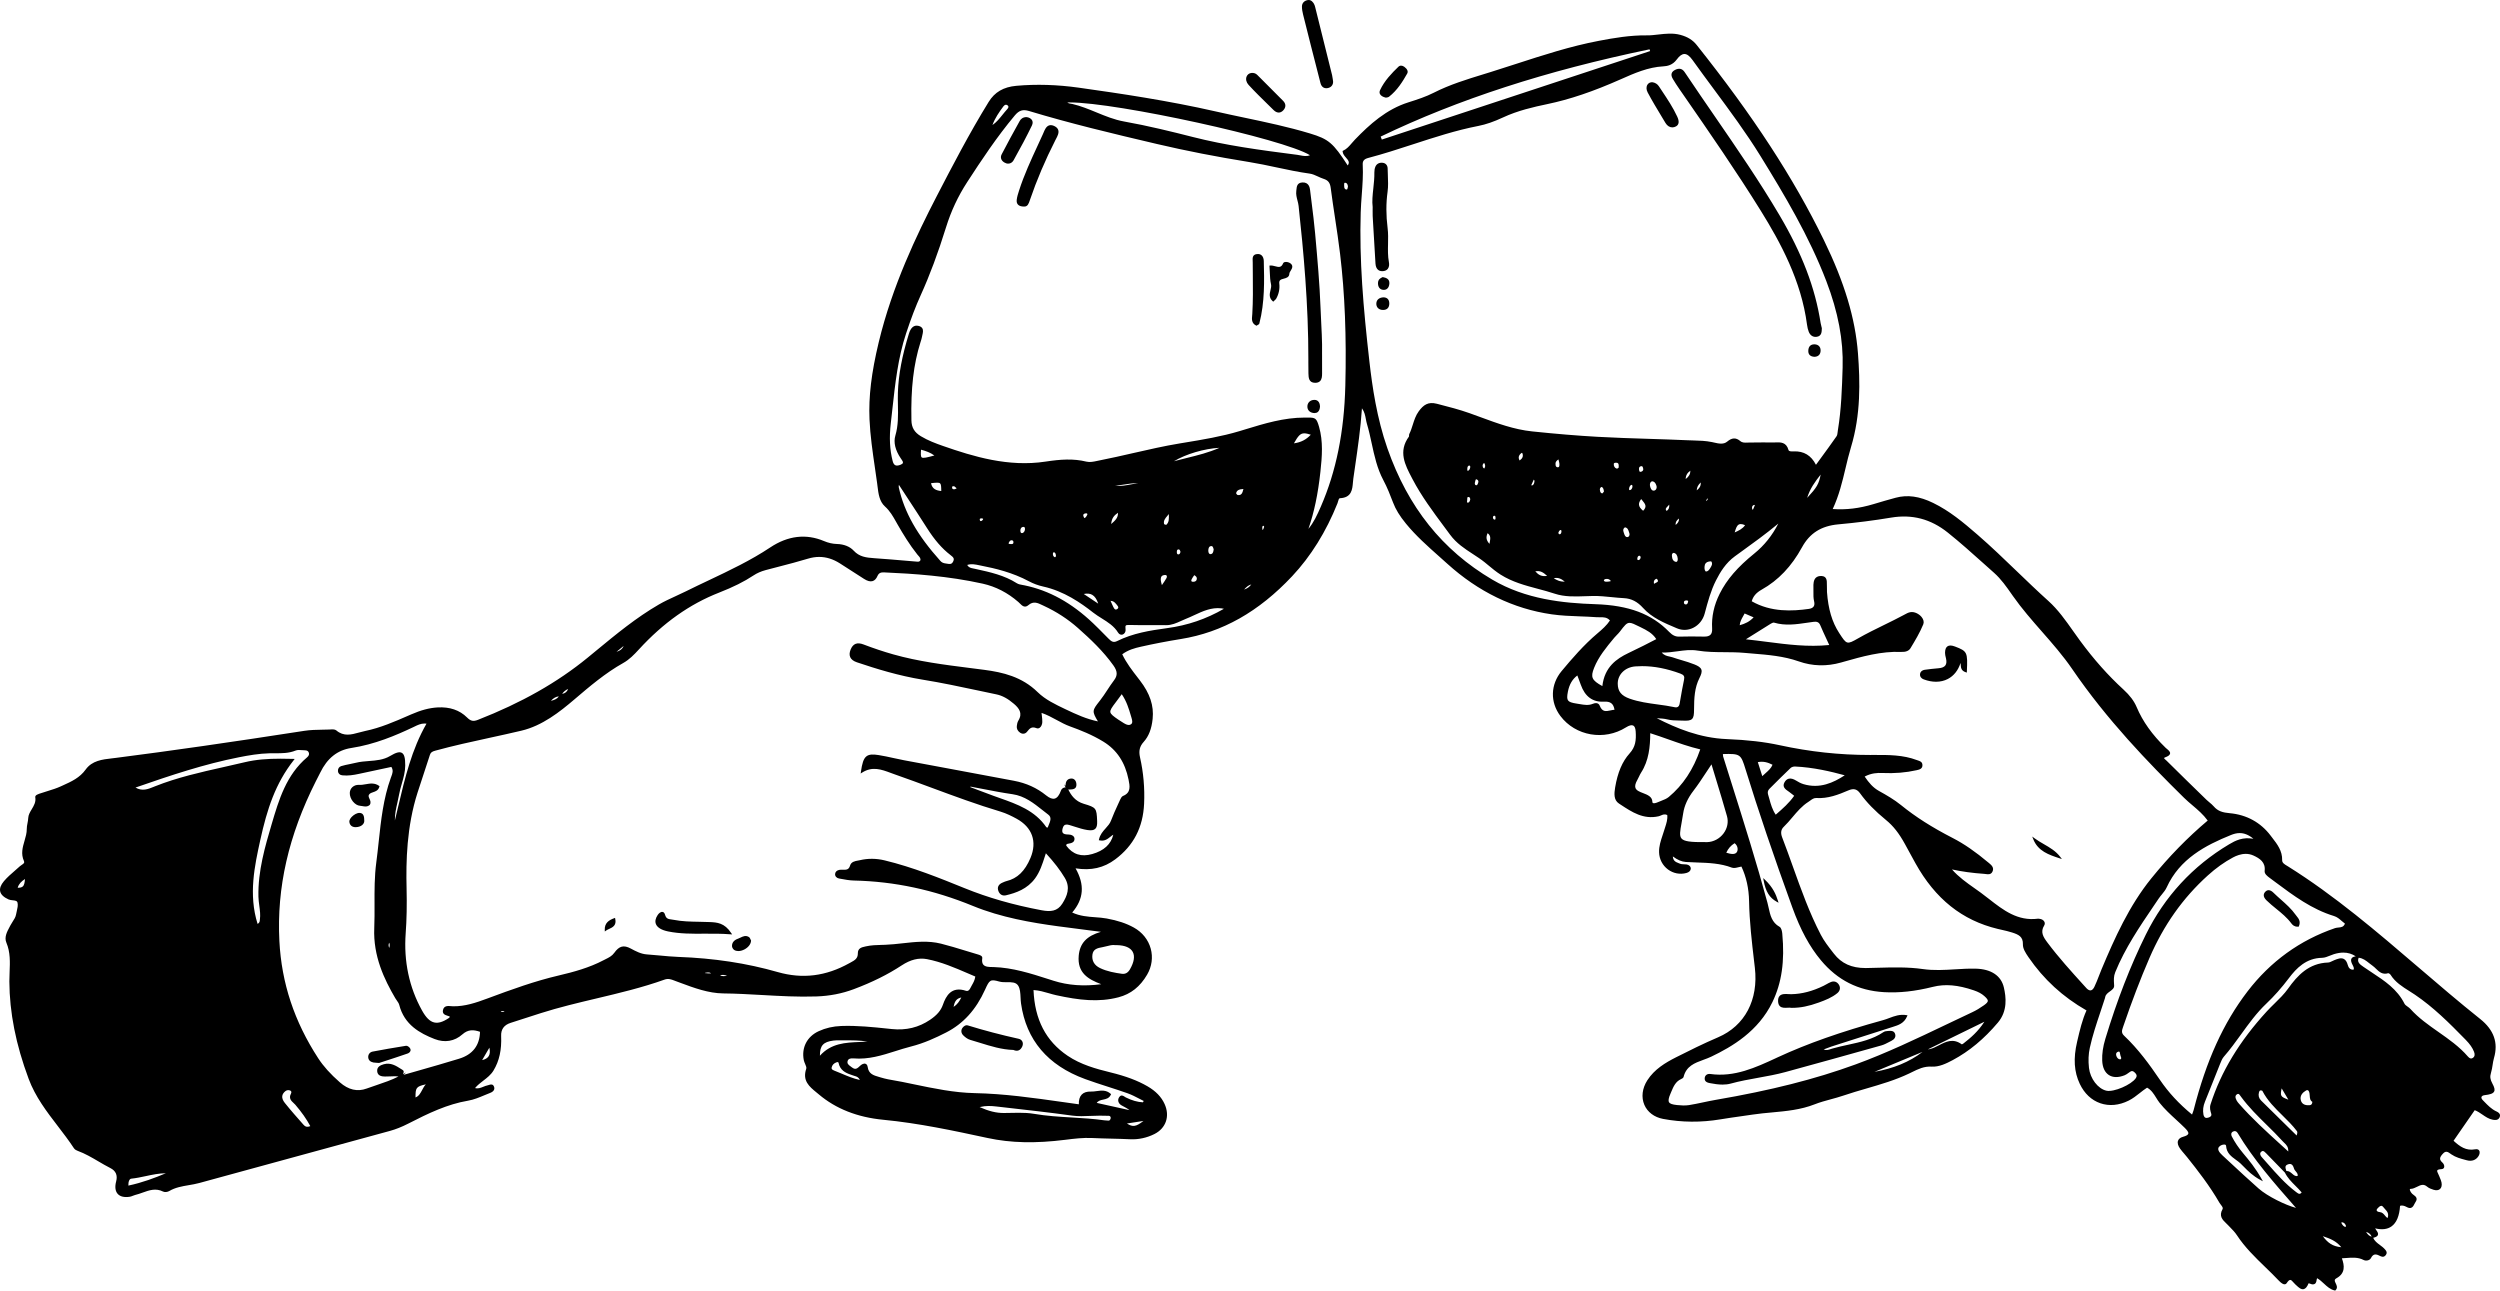 <?xml version="1.0" encoding="UTF-8"?>
<svg id="_レイヤー_1" xmlns="http://www.w3.org/2000/svg" width="762.891" height="393.837" version="1.1" viewBox="0 0 762.891 393.837">
  <!-- Generator: Adobe Illustrator 29.5.1, SVG Export Plug-In . SVG Version: 2.1.0 Build 141)  -->
  <path d="M512.544,27.279l1.198,1.729c7.924,11.448,16.117,23.286,23.581,35.315,5.988,9.649,12.348,21.326,14.104,34.766.101.769.269,1.468.497,2.077.399,1.06,1.151,1.64,2.099,1.64.136,0,.275-.012.419-.036,1.434-.241,1.47-1.452,1.5-2.521l.004-.113-.008-.032c-.034-.145-.074-.297-.116-.454-.091-.345-.186-.701-.242-1.064-1.66-10.75-5.65-21.209-12.559-32.915-6.108-10.354-13.026-20.409-19.717-30.133-2.834-4.119-5.765-8.378-8.593-12.603l-.162-.243c-.18-.269-.358-.537-.548-.799-.722-.991-1.661-1.169-2.868-.546-.551.284-.894.646-1.018,1.077-.138.48-.016,1.019.386,1.694.572.967,1.24,2,2.042,3.16h0ZM109.829,248.07c-.837-.081-1.813.521-2.438,1.148-.319.32-.845.953-.779,1.59.104,1.014.81,1.609,1.896,1.609.038,0,.075,0,.114-.002,1.637-.062,2.517-.98,2.54-1.856v-.006c.007-1.412-.217-2.375-1.333-2.483ZM507.039,35.539c.404.67.81,1.34,1.211,2.012.515.859,1.275,1.322,2.075,1.322.375,0,.759-.102,1.13-.312.915-.519,1.039-1.516.367-2.964-1.278-2.766-2.983-5.327-4.632-7.805-.326-.489-.652-.979-.976-1.472-.426-.646-1.092-1.075-1.875-1.207l-.011-.002c-.636-.081-1.216.173-1.562.675-.443.643-.435,1.542.023,2.408,1.322,2.499,2.811,4.962,4.249,7.344h0ZM112.831,245.608c.454-.671.169-1.3-.083-1.854-.289-.636-.431-1.018.015-1.458.279-.276.682-.412,1.108-.556.748-.252,1.597-.538,1.894-1.669l.043-.166-.14-.101c-1.347-.969-2.746-.724-4.1-.487-.705.123-1.37.237-2.029.193-.708-.058-1.461.197-1.986.665-.501.446-.782,1.056-.814,1.764-.08,1.826,1.536,3.857,3.146,3.952.222.013.452.055.695.099.306.055.628.113.952.113.429,0,.86-.103,1.257-.447l.043-.048h0ZM761.686,339.106c-1.421-.679-2.516-1.809-3.575-2.9l-.494-.508c-.332-.336-.469-.685-.374-.954.099-.285.448-.485.958-.548,1.574-.193,2.553-.437,2.898-1.108.274-.531.115-1.244-.546-2.46-.668-1.229-.774-2.084-.407-3.27.238-.765.361-1.568.481-2.346.109-.713.223-1.45.424-2.141,1.362-4.681-.019-8.584-4.222-11.935-6.391-5.093-12.705-10.505-18.812-15.737-12.549-10.754-25.526-21.874-39.865-30.842-.102-.063-.208-.127-.315-.191-.711-.425-1.446-.864-1.424-1.671.079-2.829-1.484-4.856-2.996-6.817-.177-.229-.354-.458-.526-.687-3.031-4.019-7.347-6.384-12.478-6.841-2.126-.189-3.607-.592-4.888-2.09-.386-.451-.849-.834-1.297-1.204-.298-.246-.606-.501-.884-.771-4.367-4.248-8.301-8.081-12.213-11.968-.056-.056-.134-.121-.22-.194-.164-.139-.549-.463-.522-.607.007-.036.082-.122.323-.208.944-.337,1.421-.702,1.499-1.148.097-.555-.457-1.011-.945-1.413-.147-.121-.292-.24-.413-.357-4.104-3.984-6.995-8.042-8.836-12.404-.79-1.872-2.074-3.583-4.04-5.383-4.689-4.292-9.023-9.168-13.248-14.906-.703-.955-1.392-1.931-2.082-2.908-2.276-3.225-4.631-6.56-7.55-9.184-3.289-2.957-6.529-6.076-9.662-9.093-3.857-3.714-7.846-7.555-11.964-11.127-4.47-3.878-8.575-7.284-13.554-9.713-4.194-2.046-7.825-2.551-11.434-1.587-2.208.589-4.384,1.234-6.795,1.956-4.346,1.301-8.301,1.778-12.423,1.493,1.934-4.134,2.936-8.352,3.904-12.433.504-2.122,1.024-4.317,1.665-6.425,3.039-10,2.786-20.081,2.138-28.623-.812-10.695-4.112-21.674-10.387-34.55-9.27-19.02-21.611-37.955-38.842-59.592-1.199-1.508-2.78-2.485-4.977-3.075-2.253-.606-4.493-.354-6.657-.11-1.204.136-2.442.292-3.673.264-5.029-.047-9.908.79-14.488,1.658-8.652,1.642-17.124,4.393-25.317,7.053-2.575.837-5.239,1.702-7.868,2.519-.703.219-1.407.436-2.111.651-5.058,1.554-10.287,3.16-15.12,5.619-2.388,1.215-4.92,2.049-7.744,2.938-6.744,2.124-11.826,6.72-16.314,11.369-.327.339-.637.701-.937,1.051-.811.947-1.575,1.842-2.679,2.336l-.161.073.015.177c.065.771.564,1.344,1.046,1.898.689.792,1.202,1.381.504,2.357-4.482-6.926-5.84-8.048-11.527-9.767-6.558-1.983-13.357-3.417-19.934-4.803-2.899-.611-5.897-1.243-8.833-1.914-14.419-3.293-29.117-5.469-41.761-7.25-6.587-.927-13.006-1.119-19.083-.569-3.902.353-6.583,1.916-8.435,4.923-5.943,9.647-11.224,19.842-15.882,28.835-6.057,11.695-13.537,27.321-17.658,44.488-2.248,9.361-3.116,16.617-2.816,23.528.216,4.951.948,9.956,1.656,14.796.226,1.542.451,3.085.661,4.628.043.314.082.636.122.96.28,2.298.57,4.673,2.27,6.199,1.541,1.386,2.451,3.005,3.415,4.72.164.292.329.585.497.878,1.621,2.814,3.599,6.094,5.976,9.068.095.118.198.233.304.351.424.471.791.879.604,1.475-.224.297-.47.401-.867.367-1.157-.097-2.314-.195-3.473-.293-3.199-.273-6.507-.555-9.767-.776-2.482-.169-4.518-.445-6.219-2.289-1.159-1.257-2.975-1.981-5.111-2.042-1.322-.037-2.613-.328-3.947-.89-5.485-2.311-11.015-1.653-16.43,1.952-5.918,3.942-12.415,7.021-18.698,9.998-2.317,1.098-4.714,2.233-7.048,3.396-.999.497-2.031.971-3.03,1.428-1.729.793-3.519,1.611-5.207,2.59-6.876,3.984-13.063,9.088-19.048,14.022-.888.732-1.776,1.466-2.666,2.194-9.246,7.57-20.201,13.776-33.49,18.975-1.423.554-2.199.386-3.322-.73-2.265-2.25-5.289-3.276-8.996-3.062-2.532.15-5.026.812-8.087,2.147l-.752.328c-4.237,1.851-8.619,3.764-13.262,4.717-.617.127-1.238.298-1.84.464-2.399.66-4.668,1.285-6.954-.643-.436-.367-1.184-.322-1.851-.285-.123.008-.243.015-.357.019-.676.024-1.354.036-2.032.048-1.809.031-3.679.063-5.488.344-23.074,3.573-40.822,6.12-57.544,8.259-.372.048-.749.091-1.129.134-3.01.342-6.122.695-8.074,3.413-1.812,2.521-4.314,3.653-6.963,4.853l-.703.319c-1.219.558-2.504.956-3.747,1.341-.577.179-1.154.357-1.728.552-.132.044-.279.09-.434.138-.904.281-1.93.6-1.811,1.272.252,1.434-.425,2.561-1.08,3.651-.53.883-1.03,1.716-1.071,2.688-.022.545-.126,1.078-.227,1.593-.115.594-.225,1.154-.217,1.722.016,1.224-.342,2.447-.688,3.631-.574,1.964-1.168,3.996-.166,6.185.228.497-.034.735-.685,1.161-.192.126-.391.256-.553.405-.5.46-1.017.906-1.532,1.353-1.155.999-2.35,2.033-3.347,3.213-.968,1.146-1.352,2.198-1.142,3.123.218.96,1.076,1.782,2.551,2.445.378.171.822.216,1.252.26.84.085,1.36.168,1.496.764.178.779-.036,1.695-.242,2.582-.078.336-.156.671-.215.999-.143.8-.572,1.46-1.027,2.158-.227.348-.461.707-.656,1.086-.097.188-.198.379-.301.571-.78,1.46-1.665,3.116-.969,4.766,1.236,2.928,1.109,5.986.986,8.943-.039.948-.08,1.928-.075,2.891.045,9.489,1.971,19.217,5.888,29.738,2.034,5.469,5.53,10.026,8.911,14.435,1.668,2.176,3.395,4.426,4.917,6.752.276.421.836.674,1.145.788,2.231.812,4.305,2.029,6.311,3.206,1.17.686,2.379,1.396,3.645,2.037,1.675.849,2.265,2.203,1.772,4.062-.443,1.667-.277,2.991.479,3.829.751.83,2.032,1.125,3.707.859.323-.053.624-.175.916-.294.232-.095.452-.184.677-.237.762-.182,1.519-.452,2.25-.714,2.09-.748,4.062-1.455,6.301-.329.519.261,1.383.128,1.862-.159,1.837-1.099,3.925-1.452,5.943-1.795,1.056-.179,2.147-.363,3.199-.652,9.811-2.697,19.626-5.371,29.442-8.046,9.61-2.618,19.221-5.237,28.825-7.876,1.734-.478,3.569-1.209,5.453-2.174,6.272-3.213,11.984-5.96,18.371-7.043,1.697-.287,3.342-.977,4.931-1.644.594-.249,1.187-.497,1.782-.726,1.035-.397,1.465-1.077,1.18-1.864-.345-.956-1.085-.715-1.577-.554-.136.045-.274.091-.412.118-.439.089-.869.264-1.284.432-.827.337-1.614.656-2.537.395.752-.898,1.66-1.596,2.542-2.271,1.133-.869,2.304-1.768,3.094-3.075,1.768-2.922,2.509-6.271,2.332-10.54-.084-2.018.872-3.351,2.867-3.998l.098-.032c3.039-.986,6.077-1.971,9.122-2.939,5.601-1.781,11.416-3.162,17.041-4.497,6.864-1.63,13.962-3.314,20.738-5.742,1.148-.412,2.035-.071,2.974.291.139.055.279.108.421.16l1.403.521c4.226,1.571,8.595,3.197,13.137,3.244,3.939.041,7.939.268,11.808.486,5.418.308,11.021.626,16.552.439,4.085-.138,7.837-.866,11.47-2.229,5.594-2.097,10.364-4.466,14.585-7.24,2.694-1.771,5.222-2.397,7.732-1.916,4.372.843,8.467,2.608,12.426,4.315.774.334,1.548.667,2.322.993-.15,1.088-.593,1.862-1.021,2.612-.175.306-.345.604-.491.914-.193.41-.629,1.065-1.325.83-4.424-1.47-6.096,1.514-7.059,4.278-.605,1.736-1.803,3.141-3.884,4.552-3.488,2.367-7.321,3.295-11.714,2.838l-1.074-.112c-4.673-.491-9.505-.996-14.314-.822-2.539.093-4.804.614-6.923,1.594-3.544,1.639-5.282,5.017-4.536,8.815.076.389.245.784.409,1.167.243.567.472,1.103.345,1.474-1.256,3.654.964,5.469,3.11,7.223.244.2.488.399.727.601,5.178,4.386,11.778,6.989,19.617,7.741,10.86,1.042,21.573,3.348,31.934,5.577,7.033,1.514,14.558,1.685,23.676.537,2.654-.333,5.398-.678,8.218-.539,1.935.095,3.904.142,5.81.188,1.901.046,3.866.093,5.798.188,2.497.116,5.06-.432,7.378-1.606,3.522-1.783,4.761-5.46,3.083-9.149-.992-2.182-2.701-3.952-5.225-5.41-3.056-1.764-6.553-3.075-11.34-4.251-4.391-1.077-9.014-2.355-13.027-5.064-6.637-4.48-10.044-11.043-10.41-20.056,1.724.115,3.217.55,4.663.972.774.226,1.505.439,2.267.605,7.005,1.531,12.92,2.226,19.021.631,3.733-.976,6.587-3.238,8.724-6.916,1.434-2.465,1.82-5.283,1.091-7.936-.745-2.711-2.57-4.989-5.139-6.417-2.299-1.277-4.94-2.159-8.312-2.775-1.144-.208-2.282-.292-3.487-.38-2.286-.167-4.646-.34-7.021-1.435,3.537-4.156,3.866-8.461,1.025-13.486,4.755.753,8.616-.125,12.117-2.75,5.588-4.192,8.466-9.737,8.797-16.95.219-4.775-.199-9.538-1.242-14.158-.448-1.98-.125-3.352,1.117-4.731,1.544-1.715,2.412-3.949,2.731-7.031.415-4.018-.823-7.746-3.898-11.733l-.57-.737c-1.748-2.255-3.555-4.585-4.81-7.233,1.835-1.354,3.801-1.879,5.661-2.299,3.952-.892,8.06-1.683,12.21-2.351,12.658-2.038,23.771-8.307,33.971-19.166,5.709-6.078,10.366-13.567,13.842-22.259.067-.169.121-.369.175-.573.152-.578.274-.959.583-.974,3.565-.177,3.774-2.65,3.959-4.833.033-.4.067-.797.12-1.175.171-1.202.347-2.404.521-3.608.835-5.734,1.698-11.657,2.107-17.822.776,1.065.987,2.191,1.192,3.285.095.508.186.988.328,1.463.59,1.961,1.031,4.005,1.459,5.981.812,3.756,1.653,7.64,3.544,11.184,1.2,2.249,2.165,4.716,2.975,6.852.795,2.098,2.007,4.08,3.931,6.43,3.029,3.7,6.635,6.905,10.122,10.005.828.736,1.655,1.472,2.475,2.213,9.481,8.577,20.205,13.778,31.874,15.457,2.864.413,5.771.521,8.58.624,1.682.062,3.42.126,5.126.255.333.026.677.021,1.01.016,1.109-.008,2.159-.03,3.062.981-.983,1.493-2.355,2.707-3.793,3.921-4.2,3.546-7.853,7.802-10.946,11.513-3.416,4.098-3.566,9.481-.383,13.714,4.604,6.115,13.4,7.639,20.026,3.47.959-.604,1.717-.795,2.195-.553.437.223.69.822.755,1.781.184,2.758-.062,4.742-1.858,6.727-2.214,2.445-3.656,5.84-4.409,10.375-.3,1.813-.483,3.838,1.151,4.909l.574.378c3.396,2.237,6.904,4.553,11.498,3.53.267-.06.523-.169.772-.274.597-.255,1.16-.494,1.904-.121.155,1.302-.254,2.558-.687,3.885-.101.311-.202.622-.297.936-.143.472-.299.939-.456,1.408-.544,1.625-1.106,3.307-1.055,5.139.06,2.099,1.052,4.015,2.724,5.255,1.627,1.208,3.675,1.595,5.619,1.068.793-.215,1.29-.69,1.328-1.273.043-.67-.499-1.229-1.29-1.33-.243-.03-.496-.039-.747-.047-.456-.014-.887-.026-1.243-.18-.128-.056-.262-.107-.398-.16-.87-.337-1.697-.657-1.792-2.06,1.413,1.055,2.716,1.609,3.969,1.691,1.116.074,2.252.113,3.35.15,3.55.122,7.22.248,10.69,1.574.598.23,1.309.055,2.059-.132.283-.07.575-.142.865-.193,1.478,3.148,2.262,6.697,2.331,10.552.11,6.218.845,12.476,1.554,18.527l.211,1.801c1.138,9.79-3.056,17.723-11.217,21.219-4.459,1.909-8.794,4.056-12.813,6.092-3.289,1.664-6.63,3.668-8.787,7.034-1.569,2.447-1.896,5.181-.897,7.5.952,2.21,3.024,3.769,5.688,4.274,5.702,1.081,11.595,1.126,17.518.139,2.057-.344,4.157-.641,6.189-.928,1.225-.173,2.45-.347,3.674-.53,1.936-.29,3.924-.474,5.847-.65,4.33-.397,8.808-.81,13.042-2.477,1.596-.628,3.295-1.09,4.938-1.536,1.258-.343,2.559-.696,3.813-1.124,2.301-.784,4.68-1.476,6.98-2.145,4.392-1.277,8.933-2.598,13.159-4.623.267-.128.53-.258.793-.387,1.909-.939,3.717-1.84,6.048-1.685,2.224.117,4.387-.914,6.414-1.998,5.039-2.696,9.544-6.438,13.772-11.44,3.026-3.579,2.491-7.833,1.825-10.72-.826-3.587-3.874-5.625-8.582-5.739-2.113-.053-4.249.078-6.315.203-3.213.193-6.535.394-9.826-.08-4.556-.657-9.241-.527-13.772-.399-1.123.031-2.246.063-3.368.083-.119.002-.238.003-.356.003-4.264,0-7.33-1.392-9.628-4.363l-.411-.529c-1.287-1.656-2.618-3.369-3.593-5.242-3.466-6.656-6.027-13.819-8.504-20.746-1.056-2.952-2.147-6.004-3.295-8.979-.525-1.36-.373-2.413.465-3.218.96-.922,1.83-1.952,2.672-2.949,1.438-1.702,2.926-3.463,4.88-4.698.199-.126.389-.265.577-.403.564-.415,1.093-.784,1.827-.758,3.504.235,6.733-1.011,9.742-2.309,1.642-.708,2.661-.451,3.643.919,1.941,2.711,4.519,5.363,7.877,8.106,2.222,1.815,3.953,4.013,5.788,7.347.455.827.905,1.656,1.356,2.485.61,1.123,1.222,2.247,1.843,3.364,6.052,10.878,14.263,17.43,25.103,20.03.414.1.829.193,1.245.287,1.053.238,2.142.484,3.176.819,1.962.637,3.344,1.269,3.265,3.618-.042,1.258.781,2.566,1.702,3.909,4.66,6.788,10.453,12.104,17.704,16.248-1.31,2.891-2.061,6.113-2.787,9.231l-.084.36c-1.185,5.077-.922,9.151.825,12.821,1.397,2.936,3.564,4.979,6.268,5.91,2.722.936,5.715.659,8.653-.809,1.252-.624,2.342-1.483,3.396-2.315.712-.562,1.446-1.141,2.216-1.633,1.3.701,2.038,1.893,2.753,3.046.335.54.681,1.099,1.08,1.602,1.514,1.905,3.305,3.55,5.037,5.14.881.81,1.793,1.646,2.652,2.504.596.595,1.187,1.268,1.059,1.749-.098.369-.63.687-1.58.944-.834.227-1.36.639-1.564,1.226-.235.675.002,1.543.667,2.444.397.537.837,1.05,1.262,1.545.294.343.588.686.869,1.038,3.208,4.012,6.88,8.726,9.859,13.907.119.207.28.414.437.613.436.559.705.951.496,1.317-1.2,2.103.021,3.274,1.097,4.308.189.183.38.365.561.555.192.201.388.401.584.603.764.78,1.553,1.588,2.142,2.488,2.41,3.686,5.573,6.749,8.632,9.711,1.369,1.325,2.784,2.695,4.11,4.102.774.821,1.419,1.224,1.883,1.168.234-.021.431-.146.567-.359.402-.629.755-.959,1.05-.98.321-.034.66.356,1.009.758.174.199.353.405.549.581.11.1.221.203.331.306.709.661,1.444,1.345,2.23,1.172.572-.126,1.057-.69,1.48-1.728.033-.08.094-.1.549.082.237.095.483.192.725.192h.002c.992,0,1.115-.779,1.197-1.295.036-.233.071-.456.16-.597.79.455,1.449,1.065,2.088,1.657.992.919,1.929,1.786,3.291,2.094l.133.029.097-.095c.746-.732.367-1.504.062-2.123-.368-.748-.511-1.127.252-1.554,2.753-1.536,2.425-3.902,1.629-6.077.431-.021.857-.055,1.279-.087,1.873-.143,3.644-.278,5.351.598.335.172.789.22,1.213.131.479-.101.843-.354,1.026-.711.786-1.533,1.671-1.226,3.034-.534.3.151.611.179.9.078.325-.115.601-.392.775-.778.27-.591-.1-1.032-.391-1.38-.454-.544-1.027-.967-1.581-1.375-.845-.624-1.646-1.215-2.041-2.197.818-.19,1.272-.462,1.425-.852.193-.494-.149-.986-.481-1.463-.135-.194-.272-.392-.359-.571,2.063.502,3.742.303,4.997-.596,1.539-1.102,2.415-3.214,2.606-6.279.614-.188,1.245-.068,2.025.365.52.289.952.376,1.322.259.531-.165.8-.702,1.036-1.177.105-.211.204-.409.318-.569.836-1.174.031-1.766-.558-2.197-.177-.13-.343-.252-.47-.383-.442-.458-.78-1.141-.681-1.38.023-.055.101-.084.229-.086.706-.01,1.352-.332,1.976-.644,1.052-.525,1.961-.979,3.065-.035.557.475,1.304.746,1.96.949.818.251,1.518.169,1.972-.233.46-.409.624-1.111.464-1.978-.089-.479-.281-.932-.468-1.37-.088-.207-.176-.414-.253-.624-.074-.204-.179-.416-.281-.625-.21-.425-.427-.864-.29-1.095.086-.146.378-.329,1.275-.369.545-.024.736-.338.803-.522.18-.507-.134-1.146-.521-1.489-.462-.412-.694-.79-.711-1.157-.023-.533.42-1.08.901-1.592.885-.938,1.505-.493,2.287.067.091.065.182.13.272.192,1.317.902,2.817,1.297,4.268,1.679l.464.122c1.501.405,2.797-.075,3.554-1.308.314-.511.487-1.234.166-1.7-.159-.231-.486-.479-1.179-.351-2.82.537-4.689-.839-6.62-2.599l6.46-9.336c.88.332,1.639.855,2.375,1.362.943.651,1.919,1.324,3.115,1.547.527.096,1.617.299,2.091-.697.536-1.129-.538-1.643-1.055-1.889l-.004-.003ZM6.908,270.543c-.326.271-.827.381-1.51.349.35-1.179,1.095-1.913,2.223-2.653-.084,1.009-.185,1.867-.713,2.305h0ZM326.426,31.255c14.438,0,65.253,11.111,73.319,16.108-1.016.425-2.018.228-2.989.039-.309-.061-.609-.119-.901-.156-11.934-1.526-21.855-2.896-31.847-5.438-6.292-1.601-13.627-3.419-21.05-4.746-2.899-.519-5.679-1.66-8.367-2.765-2.361-.971-4.804-1.974-7.347-2.567-.141-.033-.287-.054-.438-.075-.39-.055-.763-.106-1.113-.39.233-.007.478-.011.733-.011h0ZM306.197,32.451c.219-.295.483-.469.745-.487.016,0,.032-.002.049-.002.202,0,.398.094.584.279.269.269.192.636-.228,1.091-.496.538-.96,1.115-1.408,1.673-.956,1.188-1.865,2.319-3.088,3.155.787-2.155,2.031-3.934,3.346-5.709h0ZM274.27,148.748c-.044-.197-.019-.427.021-.774,0-.013.002-.024.004-.037.818,1.255,1.626,2.487,2.425,3.705,2.148,3.279,4.178,6.377,6.188,9.54,2.29,3.604,4.549,6.202,7.108,8.175.908.7,1.322,1.079.819,2.047-.439.842-1.001.746-1.783.615-.153-.026-.309-.053-.464-.07-.737-.087-1.21-.313-1.631-.783-7.067-7.879-10.98-14.793-12.687-22.417h0ZM281.262,139.577c-.319-.263-.286-1.095-.2-2.356,1.501.421,2.859.877,4.062,1.775-2.213.604-3.45.915-3.861.581h-.001ZM286.87,147.5c.319.281.348,1.02.364,2.336-1.455-.139-2.788-.578-3.12-2.39,1.546-.171,2.413-.251,2.756.054h0ZM290.53,148.722c0-.127.032-.217.097-.27.064-.052.168-.077.304-.077.087,0,.186.01.296.031l.703.597h0c-.201.127-.391.247-.579.286-.276.058-.504.026-.643-.084-.117-.096-.177-.259-.177-.484h0ZM190.325,197.1c-.374.911-1.093,1.5-2.2,1.806l2.2-1.806ZM173.359,210.232c-.291.84-.854,1.313-1.817,1.527.405-.647.989-1.138,1.817-1.527ZM170.518,212.481c-.505.855-1.42,1.119-2.382,1.396-.009.003-.019.005-.027.008.648-.791,1.443-1.254,2.409-1.403h0ZM39.172,361.791c-.052-1.312.388-2.064.863-2.111,1.511-.151,3.016-.474,4.471-.785,1.981-.425,4.02-.86,6.104-.869-3.291,1.395-7.146,2.855-11.438,3.766h0ZM78.861,273.622c.022.925.146,1.85.266,2.745.187,1.395.38,2.838.18,4.268l-.023.194c-.045.414-.082.751-.676,1.119-2.831-8.988-.894-17.81.818-25.603,2.083-9.479,4.614-17.25,10.196-24.36l.307-.391-.496-.014c-1.323-.037-2.577-.059-3.78-.059-4.079,0-7.554.257-11.015,1.086-2.141.514-4.328,1.003-6.442,1.478-6.941,1.555-14.118,3.163-20.903,5.866l-.433.176c-1.63.666-3.461,1.418-5.515.2,10.984-3.816,20.969-7.141,31.528-9.233,2.991-.594,6.206-1.152,9.444-1.226.538-.012,1.075-.009,1.613-.007,2.067.007,4.216.02,6.292-.83.558-.227,1.278-.173,1.974-.118.274.021.548.041.813.047.625.013.986.191,1.171.577.265.556.116,1.075-.44,1.543-6.404,5.394-8.658,13.028-10.838,20.412-1.98,6.715-4.227,14.325-4.041,22.129h0ZM92.553,343.15c-1.88-2.121-3.825-4.313-5.642-6.587-.594-.744-.857-1.444-.781-2.081.067-.561.405-1.082,1.006-1.548.264-.204.541-.273.797-.273.198,0,.384.042.537.095.21.07.348.186.408.341.069.177.039.408-.083.634-.772,1.425.102,2.228.804,2.872.188.174.367.338.514.508,1.937,2.258,3.396,4.339,4.577,6.527-1.142.483-1.663.047-2.137-.487h0ZM128.828,332.609c-.518.976-1.008,1.901-2.032,2.284,0-2.882.108-3.345,3.153-3.997-.468.482-.798,1.104-1.121,1.713ZM140.127,323.065c-4.167,1.283-8.434,2.499-12.559,3.674-1.476.42-2.951.841-4.426,1.265l.765-.734-.958.528c.252-.459.421-.972-.093-1.293-.165-.104-.331-.21-.498-.316-1.548-.987-3.148-2.005-5.228-1.43-.991.276-2.119.766-2.033,2.108.101,1.574,1.629,1.62,2.363,1.643.552.015,1.115-.013,1.657-.04.851-.044,1.667-.077,2.477.039-2.101,1.069-4.352,1.841-6.542,2.574-1.039.347-2.114.706-3.159,1.095-2.809,1.044-5.561.409-8.175-1.887-2.917-2.562-5.022-4.905-6.625-7.371-7.299-11.229-11.17-22.921-11.835-35.744-.846-16.299,2.793-32.25,11.123-48.767.176-.35.356-.696.537-1.044.269-.517.537-1.034.791-1.559,2.148-4.434,5.248-6.902,9.478-7.548,7.171-1.095,13.585-3.826,18.915-6.354l.394-.189c.944-.459,1.914-.93,3.054-.93.194,0,.395.014.6.043-4.537,7.928-6.551,16.461-8.682,25.488-.319,1.351-.64,2.707-.97,4.066-.032-1.927.373-3.701.767-5.429.178-.779.361-1.586.498-2.384.197-1.144.525-2.286.844-3.392.516-1.791,1.049-3.644,1.055-5.596.007-2.304-.292-3.415-1.031-3.837-.72-.411-1.762-.134-3.595.957-2.002,1.192-4.256,1.365-6.436,1.532-1.33.103-2.705.208-4.026.54-.594.148-1.214.272-1.812.393-.874.175-1.778.355-2.649.622-.663.204-1.049.816-.984,1.562.06.698.558,1.166,1.332,1.251,1.756.189,3.46-.098,5.039-.438,2.352-.507,4.705-1.011,7.049-1.513l2.881-.616c.684,1.076.336,1.993-.032,2.962l-.131.351c-2.29,6.323-3.008,13.01-3.701,19.477-.225,2.096-.458,4.262-.74,6.382-.563,4.233-.549,8.543-.534,12.711.009,2.394.018,4.869-.084,7.296-.356,8.565,3.036,15.607,6.401,21.367.144.246.312.485.48.724.321.454.624.883.743,1.348,1.547,6.077,6.323,8.677,10.792,10.42,3.083,1.2,6.091.7,8.464-1.414,1.765-1.569,3.439-1.467,5.39-.793-.108,4.178-2.243,6.937-6.348,8.2h-.003ZM118.766,289.268c-.198-.534-.299-1.039,0-1.6.215.503.179,1.016,0,1.6ZM149.112,322.313c-.371.577-1.024.968-1.987,1.188l2.214-3.798c.25,1.146.175,1.984-.227,2.609h0ZM153.413,308.78c-.137.003-.272.008-.371.03-.047-.003-.149-.054-.231-.104.086-.106.238-.138.517-.173l.119-.017c.075.015.162.028.25.043.064.011.147.023.219.037-.041.156-.168.176-.502.184h0ZM216.909,297.047c-.503.036-1.031-.021-1.542-.077l-.299-.026c.071-.053.142-.099.192-.105l.244-.034c.526-.079,1.023-.152,1.481.219-.003.004-.023.021-.077.024h0ZM219.695,297.674c.75-.339,1.446-.131,2.178.087-.714.138-1.423.188-2.178-.087ZM293.348,304.39c-.606,1.242-1.216,2.102-2.349,2.875.305-1.652.826-2.56,2.349-2.875ZM250.202,322.158c-.037-3.089,1.034-4.236,4.135-4.621.515-.063,1.048-.075,1.574-.075.147,0,.294,0,.44.002l.448.002h.866c2.299-.01,4.684-.014,7.049.377-.811.06-1.628.094-2.429.127-4.252.179-8.643.363-12.084,4.188h0ZM256.928,327.662c-.781-.333-1.589-.677-2.393-.976-.777-.287-.812-.639-.756-.913.152-.744.636-1.278,1.436-1.587.155-.06.284-.09.384-.09.055,0,.101.009.136.027.135.07.199.328.26.577.037.149.075.299.128.433.745,1.888,2.498,2.478,4.044,2.998l.365.123c.112.039.226.073.339.106.587.176,1.104.33,1.532,1.2-2.015-.425-3.771-1.174-5.475-1.899h0ZM338.895,341.406c-.181.508-.452.571-.627.563-.393-.012-.812-.031-1.212-.088-3.318-.477-6.713-.678-9.995-.872-3.792-.224-7.712-.456-11.53-1.114-1.498-.259-3.042-.323-4.58-.323-.791,0-1.581.017-2.362.034-.752.017-1.503.033-2.25.034h-.033c-2.312,0-4.487-.528-7.371-1.804,2-.475,3.483-.368,5.169-.178l2.27.257c6.83.771,13.893,1.566,20.814,2.52,1.912.262,3.775.175,5.416.099,2.087-.098,3.985-.109,5.804-.036.171.007.333.1.434.248.122.181.142.415.055.66h-.002ZM343.887,342.843l5.041-.778c-2.28,1.783-3.244,1.928-5.041.778ZM331.104,329.274c2.284.836,4.638,1.594,6.913,2.326,2.008.647,4.084,1.315,6.103,2.034,1.209.431,2.387,1.041,3.524,1.632.454.235.908.471,1.365.696l-.232.421c-1.666-.083-3.373-.57-5.215-1.485-.128-.063-.251-.146-.373-.229-.43-.284-1.076-.718-1.656.133-.276.407-.37.851-.272,1.282.109.484.448.913.953,1.208.245.144.496.276.749.409.571.301,1.156.609,1.691,1.064l-9.973-2.207c.494-.693,1.21-.844,1.962-1.002.896-.188,1.822-.383,2.331-1.497l.076-.167-.138-.123c-1.355-1.209-2.838-1.006-4.274-.81-.593.081-1.153.158-1.706.139-1.258-.042-2.206.266-2.835.916-.633.656-.93,1.654-.886,2.972-1.601-.222-3.194-.447-4.782-.673-9.247-1.313-17.981-2.554-27.044-2.739-6.217-.127-12.457-1.43-18.492-2.688-1.203-.251-2.406-.502-3.607-.744-.691-.14-1.389-.26-2.085-.38-1.466-.253-2.981-.515-4.405-.958-.198-.062-.401-.121-.605-.18-1.604-.462-3.117-.897-3.407-3.004-.092-.666-.41-.91-.66-.997-.546-.195-1.216.195-1.626.588-.857.819-1.422,1.359-2.486.541-.111-.085-.227-.168-.341-.251-.773-.558-1.235-.938-1.011-1.725.181-.628.767-.892,1.814-.798,4.519.395,8.691-.93,12.729-2.21,1.534-.486,3.121-.989,4.705-1.392,4.133-1.048,7.633-2.687,10.799-4.3,5.236-2.668,9.132-6.956,11.908-13.11,1.323-2.927,1.563-3.221,4.309-2.44.762.216,1.602.208,2.417.203,1.349-.01,2.634-.021,3.326.998.633.932.699,2.319.765,3.661.029.617.061,1.255.145,1.852,1.58,11.123,8.15,18.872,19.529,23.033h-.002ZM337.781,288.727c.695-.179,1.359-.351,2-.351.163,0,.325.012.485.036l.019.003h.284c.134,0,.223-.002.311,0,2.406.059,4.053.759,4.762,2.025.732,1.309.441,3.167-.84,5.374-.611,1.05-1.421,1.487-2.468,1.34-2.08-.292-4.48-.692-6.664-1.748-1.754-.85-2.552-2.265-2.309-4.092.222-1.667,1.481-2.012,3.104-2.289.448-.075.89-.189,1.315-.3v.002ZM342.727,242.868c-.423.172-.707.711-.883,1.101-.213.47-.428.938-.643,1.405-.757,1.648-1.54,3.354-2.188,5.08-.326.872-.945,1.562-1.6,2.292-.852.949-1.731,1.932-2.049,3.402l-.053.245.245.052c1.506.323,2.426-.419,3.241-1.071.313-.251.615-.492.934-.663-.741,2.947-2.846,4.879-6.416,5.898-3.36.961-5.962.125-7.945-2.553-.012-.459.189-.518.534-.58l.103-.019c.829-.146,1.965-.347,1.876-1.58-.059-.839-1.018-1.224-1.883-1.226-.894-.003-1.427-.159-1.676-.492-.217-.29-.233-.762-.048-1.402.153-.53.371-.865.665-1.024.479-.257,1.161-.047,1.885.177l.125.039c.344.105.687.216,1.031.325,1.237.396,2.518.807,3.817,1.009,1.186.184,1.923.08,2.393-.339.473-.421.653-1.122.606-2.344l-.006-.139c-.149-3.86-.301-4.054-4.065-5.174-2.61-.778-3.892-2.604-4.749-4.397l.347.056-.023-.024c.006,0,.011.002.018.002l.166-.006c.63-.021,1.282-.044,1.678-.492.25-.283.348-.686.298-1.229-.091-.988-.67-1.624-1.477-1.624h-.011c-.555.004-.994.173-1.306.503-.358.379-.528.969-.494,1.705l-.433-.438.416.941c-.539,0-1.122.195-1.424,1.022-.501,1.376-1.13,2.178-1.87,2.383-.713.198-1.594-.133-2.633-.974-2.82-2.284-6.045-3.745-9.857-4.467-6.483-1.228-12.972-2.433-19.459-3.638-4.68-.868-9.358-1.737-14.036-2.615-1.075-.201-2.165-.442-3.219-.675-1.479-.327-3.01-.665-4.532-.903-1.593-.25-2.827-.288-3.679.342-.987.729-1.385,2.291-1.738,4.744l-.078.538.459-.291c3.113-1.976,5.858-.955,8.764.124.407.151.815.303,1.226.446,3.775,1.317,7.589,2.729,11.277,4.096,6.809,2.521,13.848,5.128,20.935,7.247,1.836.55,3.582,1.443,4.896,2.161,4.807,2.622,6.359,6.993,4.26,11.991-1.691,4.028-4.019,6.27-7.324,7.056-.315.075-.611.206-.897.332-.1.044-.198.087-.297.128-1.27.522-1.712,1.455-1.248,2.628.405,1.023,1.255,1.489,2.284,1.248,3.066-.725,6.523-1.909,8.913-5.195,1.455-2.001,2.197-4.305,2.982-6.744.095-.293.19-.59.288-.891,2.56,2.791,4.35,5.12,5.777,7.512,1.791,3.001.694,5.551-.758,7.86-1.498,2.381-3.619,2.529-6.348,2.014-8.624-1.62-16.31-3.825-23.495-6.741-7.396-3.002-15.78-6.405-24.396-8.48-2.543-.612-5.073-.63-7.523-.053-.185.043-.383.078-.585.113-.927.164-2.079.368-2.423,1.53-.389,1.317-1.173,1.287-2.172,1.268-.339-.01-.69-.02-1.027.032-.797.123-1.295.573-1.365,1.232-.084.765.524,1.285,1.169,1.404l.496.092c1.333.249,2.712.506,4.083.536,12.385.274,24.271,2.814,36.337,7.764,8.585,3.521,17.9,5.103,25.881,6.186,3.026.41,6.12.803,9.396,1.219,1.208.152,2.456.311,3.761.478-4.396,1.278-6.444,3.507-6.785,7.288-.472,5.235,2.869,7.209,6.881,8.7-5.343.705-10.115.354-14.57-1.057l-1.681-.537c-5.292-1.695-10.764-3.449-16.564-3.637-.14-.005-.29-.006-.449-.008-.95-.009-2.133-.021-2.721-.716-.357-.422-.468-1.082-.329-1.963.116-.741-.778-1.001-1.405-1.184-1.269-.369-2.532-.758-3.796-1.146-2.41-.739-4.903-1.504-7.391-2.127-3.923-.984-7.895-.54-11.733-.111-1.743.194-3.545.396-5.311.459-.344.013-.69.021-1.039.03-1.579.04-3.212.082-4.802.44l-.232.052c-1.069.234-2.28.5-2.26,2.086.021,1.588-.955,2.116-2.19,2.785l-.412.225c-7.137,3.985-14.274,4.872-21.829,2.709-9.494-2.719-19.439-4.234-30.403-4.635-1.838-.066-3.718-.245-5.536-.418-1.303-.124-2.65-.252-3.979-.339-1.827-.12-3.407-.968-4.935-1.788-2.165-1.159-3.536-.805-5.048,1.313-.685.958-1.632,1.429-2.636,1.927-.219.108-.438.218-.655.331-4.345,2.288-9.149,3.589-13.693,4.654-7.238,1.695-14.158,4.191-21.806,7.04-3.415,1.271-6.773,2.404-10.401,2.352-.184-.003-.384-.022-.59-.041-.929-.088-2.196-.206-2.489,1.209-.247,1.196.686,1.494,1.365,1.711.277.088.562.179.772.314-.008.012-.017.023-.025.035-.101.141-.195.272-.304.346-1.823,1.225-3.255,1.654-4.496,1.356-1.319-.317-2.491-1.469-3.688-3.622-3.944-7.09-5.626-15.029-4.998-23.596.305-4.152.393-8.654.27-13.762-.195-8.117.01-18.771,3.361-29.195.589-1.833,1.194-3.66,1.799-5.488.66-1.995,1.32-3.99,1.961-5.992.247-.773.725-1.028,1.636-1.278,5.462-1.501,11.087-2.726,16.526-3.911,3.202-.697,6.514-1.419,9.757-2.188,6.368-1.512,11.668-5.702,16.152-9.526,4.659-3.974,9.477-8.082,14.942-11.139,1.847-1.033,3.3-2.536,4.748-4.116,7.473-8.151,15.492-13.831,24.516-17.363,4.292-1.678,7.619-3.34,10.472-5.23,1.08-.715,2.3-1.249,3.728-1.633,1.345-.36,2.693-.71,4.042-1.059,2.906-.752,5.911-1.53,8.832-2.42,1.172-.357,2.317-.536,3.445-.536,2.146,0,4.228.649,6.292,1.955,2.309,1.461,4.641,2.97,6.896,4.43l.46.298c1.061.685,1.929.914,2.656.69.618-.188,1.112-.703,1.468-1.531.429-.995,1.078-1.168,2.079-1.122,8.97.393,19.553,1.107,30.042,3.437,3.954.877,7.615,2.762,10.881,5.6.152.133.302.283.45.433.665.669,1.491,1.498,2.614.522,1.521-1.318,2.846-.679,4.246-.004.16.077.32.153.479.228,3.836,1.777,7.328,4.047,10.379,6.747,3.79,3.354,7.726,7.06,10.834,11.428,1.271,1.787,1.321,3.064.179,4.557-.731.955-1.399,1.977-2.047,2.964-.699,1.067-1.422,2.172-2.219,3.184l-.159.201c-2.226,2.82-2.334,3.067-.479,6.176-3.496-.735-6.475-2.079-9.964-3.744-2.999-1.43-6.101-2.908-8.415-5.178-4.825-4.731-10.679-6.07-16.285-6.812-1.507-.199-3.015-.391-4.523-.581-7.701-.977-15.665-1.985-23.281-4.144-2.949-.836-5.993-1.852-9.049-3.021-1.978-.758-3.238-.248-3.97,1.604-.352.892-.381,1.665-.086,2.3.313.674.994,1.19,2.022,1.537,5.812,1.955,12.747,4.115,20.131,5.311,5.711.924,11.474,2.15,17.048,3.337,1.801.384,3.601.767,5.402,1.142,1.781.37,3.48,1.288,5.346,2.889,1.524,1.308,2.742,2.831,1.348,5.104-.316.517-.422,1.17-.478,1.682-.088.797.253,1.488.985,1.999.766.535,1.62.412,2.176-.312.773-1.006,1.387-1.624,2.821-1.06.342.135.678.103.976-.093.538-.352.8-1.128.822-1.74.023-.65-.055-1.298-.146-2.048-.029-.246-.061-.503-.09-.776,1.66.564,3.155,1.377,4.604,2.164,1.374.746,2.672,1.451,4.102,1.967,3.103,1.118,6.735,2.545,10.161,4.645,4.113,2.52,6.63,6.313,7.692,11.598.391,1.946.795,3.958-1.654,4.961h-.001ZM319.982,251.86c-.098.234-.194.466-.278.692-.093-.026-.17-.047-.235-.063-.051-.014-.106-.028-.132-.028-.011,0-.017.004-.012.011-3.49-5.137-8.95-7.066-14.23-8.934-.651-.229-1.302-.46-1.949-.696-1.675-.609-3.341-1.242-5.008-1.874-.684-.259-1.367-.519-2.052-.776l.083-.152c1.262.233,2.523.479,3.784.723,2.947.572,5.995,1.164,9.019,1.594,3.686.525,6.464,2.728,9.151,4.858.59.468,1.179.935,1.776,1.385,1.1.827.606,2.01.083,3.262v-.002ZM345.099,218.412l.193.649c.248.827.419,1.603-.215,1.998-.506.314-1.186.203-2.079-.351l-.094-.058c-.543-.336-1.104-.684-1.638-1.048-1.445-.987-2.331-1.633-2.436-2.287-.103-.639.454-1.45,1.66-3.023.386-.504.761-1.016,1.227-1.652l.593-.807c1.502,2.227,2.155,4.438,2.788,6.578h.001ZM356.182,191.677c-5.312.715-10.479,1.554-15.294,3.953-1.163.576-1.785.084-2.603-.735-.462-.463-.921-.928-1.38-1.393-1.086-1.101-2.209-2.237-3.35-3.322-6.549-6.225-13.399-10.007-20.944-11.562-.185-.038-.373-.07-.563-.104-.621-.108-1.263-.221-1.737-.523-3.831-2.445-8.21-3.404-12.444-4.331l-.525-.115c-.118-.025-.236-.049-.354-.072-.745-.145-1.396-.271-1.83-1.077,1.25-.414,2.49-.15,3.693.104.219.047.436.093.649.134,4.111.797,9.474,2.056,14.485,4.75,1.334.716,2.834,1.271,4.339,1.602,6.346,1.401,11.49,4.984,15.264,7.95.834.655,1.748,1.226,2.632,1.777,1.841,1.148,3.744,2.335,4.974,4.34.328.534.875.761,1.397.58.495-.173.979-.759.874-1.639-.074-.622-.048-.95.089-1.1.134-.146.457-.203,1.101-.18,2.195.065,4.424.058,6.582.051,1.541-.004,3.083-.01,4.624.01,1.664.014,3.132-.641,4.53-1.282.475-.217.965-.442,1.454-.635.882-.347,1.759-.755,2.606-1.148,2.575-1.197,5.237-2.431,8.29-2.069.227.027.451.076.738.14-5.431,3.131-11.095,5.062-17.297,5.896h0ZM298.973,158.465c.004-.103.011-.274.581-.289.13.02.41.066.456.148.012.021.01.078-.03.173-.097.224-.419.485-.639.52-.112.018-.174-.021-.208-.052-.103-.092-.168-.297-.16-.5h0ZM307.843,165.61c.257-.505.456-.751.86-.751h.048c.444.028.499.422.505.542.013.236-.029.402-.123.494-.174.172-.565.143-.972.114-.179-.013-.33-.07-.369-.139-.027-.049-.009-.145.051-.262v.002ZM311.371,161.821c.038-.476.241-1.036.988-1.036h.036c.236.006.326.146.396.625-.033.554-.281,1.171-.884,1.27-.134.026-.24-.002-.324-.081-.153-.141-.239-.454-.213-.778h.001ZM321.313,168.796c.016-.073.173-.245.262-.294.505.121.578.482.66,1.1l.018.126c-.04.044-.081.09-.122.137-.052.059-.132.15-.185.197-.504-.172-.717-.598-.633-1.266ZM331.794,157.041c-.231.532-.517.911-.832,1.066-.103-.048-.294-.309-.403-.832-.011-.14.032-.269.125-.371.148-.165.414-.259.749-.264h.011c.156,0,.29.055.35.145.045.067.045.153,0,.256h0ZM333.289,181.509c.791.451,1.397,1.338,1.843,2.7l-4.417-2.952c1.049-.217,1.896-.134,2.574.252h0ZM341.156,156.473c.056,1.544-.807,2.325-2.071,3.437.144-1.848.946-2.664,2.071-3.437ZM340.294,148.26c.766-.096,1.518-.215,2.256-.331,1.617-.254,3.178-.5,4.731-.5h.014c-.647.097-1.289.221-1.921.342-1.645.317-3.338.64-5.08.489h0ZM340.559,184.284c.085.101.169.199.257.292.308.327.459.636.425.871-.023.165-.146.313-.365.441-.194.113-.361.146-.505.102-.294-.092-.523-.52-.67-.833-.186-.393-.361-.788-.585-1.289l-.236-.528c.917.048,1.289.485,1.68.944h0ZM355.526,175.462c.059,0,.114.004.168.012.167.025.283.102.346.229.089.182.064.446-.062.674-.36.642-.791,1.267-1.207,1.87-.07.103-.141.204-.211.307-.02-.077-.04-.153-.061-.229-.27-1.012-.482-1.811-.019-2.48.143-.207.645-.381,1.046-.381v-.002ZM356.216,157.423c.15-.181.304-.363.455-.558,0,.023,0,.047.002.07.054,1.416.092,2.443-.783,3.23h0c-.166,0-.593-.162-.655-.226-.255-1.037.264-1.658.982-2.518v.002ZM362.099,139.766c-1.259.31-2.549.627-3.866.983,3.657-2.195,9.254-3.855,13.896-4.099-3.322,1.465-6.59,2.269-10.029,3.115h-.001ZM370.363,167.648c-.112.929-.313,1.435-1.019,1.456-.09.012-.217-.041-.314-.137-.21-.207-.317-.578-.313-.839.018-1.312.535-1.487.984-1.493h.007c.328,0,.491.371.655,1.013ZM365.224,176.599c-.037.624-.419.939-1.134.939h-.009c-.256,0-.438-.064-.51-.179-.075-.117-.055-.319.054-.554.172-.37.413-.716.646-1.051.057-.081.112-.161.166-.24.581.338.812.66.786,1.084h.001ZM360.236,168.42c-.157.539-.302.777-.71.758-.312-.023-.394-.327-.406-.578-.036-.72.148-.895.438-.937.036-.005.069-.007.102-.007.311,0,.426.248.577.764h0ZM377.684,151.059c-.133-.021-.468-.406-.48-.528.229-1.025.998-1.222,2.236-1.318-.322,1.42-.672,1.991-1.756,1.847h0ZM379.638,179.903c.722-.771,1.283-1.321,2.212-1.557-.613.797-1.251,1.249-2.212,1.557ZM385.647,161.118c-.027.061-.053.126-.078.192-.135.352-.222.431-.29.415-.053-.13-.108-.502-.088-.8.016-.21.069-.361.153-.428.052-.041.126-.056.234-.046.192.123.246.268.068.666h.001ZM410.529,117.8c-.352,14.009-2.792,26.038-7.46,36.776-1.148,2.642-2.188,4.875-3.799,6.807,1.755-5.04,2.925-10.62,3.663-17.432.508-4.676.858-9.24-.408-13.674-.752-2.631-1.108-2.853-3.315-2.853h-.353l-.708.003h-.051c-6.302,0-12.255,1.816-18.013,3.572l-1.83.557c-5.489,1.655-11.299,2.612-16.918,3.537l-1.346.222c-4.789.793-9.589,1.892-14.23,2.954-3.342.765-6.798,1.556-10.219,2.226-.238.047-.478.098-.717.149-1.106.238-2.248.485-3.297.228-3.994-.979-7.882-.712-12.491-.008-11.295,1.729-22.046-1.555-31.237-4.765-2.234-.779-4.601-1.653-6.806-2.988-1.964-1.189-2.822-2.638-2.868-4.843-.206-9.764.645-17.104,2.758-23.804l.086-.269c.142-.441.289-.897.371-1.366.032-.183.077-.373.122-.566.164-.699.35-1.491-.023-2.091-.225-.36-.609-.6-1.177-.73-1.346-.312-2.318.482-2.896,2.355-2.12,6.873-3.191,12.588-3.37,17.985-.043,1.289-.017,2.598.009,3.863.062,3.052.125,6.208-.786,9.287-.607,2.05-.037,4.445,1.649,6.928l.152.218c.281.398.6.851.505,1.177-.06.205-.287.39-.676.55-.728.301-1.27.351-1.649.161-.367-.184-.63-.6-.803-1.271-.888-3.434-1.074-7.205-.57-11.529.169-1.45.328-2.902.486-4.355.837-7.661,1.702-15.583,4.18-23.065,1.526-4.61,2.942-8.312,4.455-11.646,2.767-6.097,5.293-12.869,7.725-20.704,1.542-4.976,3.662-9.504,6.481-13.847,4.343-6.693,9.041-13.774,14.501-20.302,1.324-1.584,2.468-1.941,4.377-1.365,12.44,3.758,25.06,6.786,39.083,10.076,8.825,2.071,18.035,3.871,28.154,5.503,2.77.446,5.562,1.043,8.263,1.62,3.304.705,6.72,1.436,10.136,1.9.847.115,1.652.486,2.505.879.556.257,1.131.522,1.72.71,1.382.439,1.971,1.188,2.174,2.758.397,3.071.868,6.185,1.322,9.195.542,3.592,1.103,7.307,1.544,10.971,1.452,12.069,1.975,25.253,1.596,40.305h0ZM394.849,135.286c1.259-2.229,1.929-3.05,3.153-3.05.53,0,1.165.154,1.996.415-1.382,1.51-3.036,2.356-5.149,2.635h0ZM411.235,57.361c-.037.19-.075.388-.166.446-.059.037-.169.038-.319.006-.247-.058-.575-.228-.569-1.043,0-.073-.002-.153-.004-.235-.008-.252-.019-.598.096-.712.014-.014.053-.053.176-.053h.019c.7.021.842.806.868,1.197-.048.127-.073.262-.1.394h-.001ZM503.366,15.051l.175.536-81.873,27.004-.351-.911c23.641-11.369,50.486-20.082,82.049-26.629ZM486.83,184.372c-9.819-.322-21.236-1.466-31.465-7.5-15.229-8.985-25.69-22.078-31.979-40.026-3.256-9.287-4.642-18.977-5.486-26.381-1.926-16.894-3.116-31.128-2.67-45.691.055-1.781.189-3.592.319-5.343.224-3.015.455-6.133.292-9.224-.06-1.113.424-1.68,1.724-2.021,4.603-1.209,9.199-2.707,13.645-4.157,6.45-2.104,13.121-4.278,19.917-5.6,2.272-.441,4.736-1.29,7.532-2.594,4.486-2.092,9.3-3.191,13.46-4.058,6.902-1.437,14.055-3.854,22.509-7.61,4.073-1.809,8.285-3.679,12.965-3.924,1.132-.061,2.785-.34,4.058-2.068.842-1.144,1.615-1.699,2.362-1.699h.011c.774.006,1.58.61,2.466,1.85,2.154,3.018,4.397,6.048,6.567,8.979,4.816,6.507,9.796,13.235,14.124,20.246,7.326,11.869,14.914,24.599,20.135,38.247,3.604,9.425,5.229,18.044,4.97,26.359-.196,6.274-.399,12.762-1.441,19.071-.029.179-.05.366-.071.555-.056.497-.113,1.011-.346,1.347-1.515,2.182-3.086,4.331-4.75,6.606-.501.685-1.011,1.382-1.531,2.096-1.446-2.856-3.695-4.212-6.775-4.095l-.116.004c-.743.026-1.366.013-1.489-.433-.678-2.445-2.451-2.365-4.027-2.302-.327.015-.657.03-.971.021-1.776-.045-3.581-.024-5.324-.002-.595.007-1.189.014-1.784.019-.169,0-.338.008-.507.016-.757.028-1.476.06-2.107-.474-1.306-1.105-2.537-1.054-3.983.167-1.124.947-2.593.613-4.011.288-.213-.048-.421-.096-.624-.138-1.911-.396-3.842-.45-5.708-.502-.599-.017-1.197-.033-1.797-.061-3.948-.18-7.965-.307-11.849-.429-5.128-.162-10.431-.329-15.633-.622-5.996-.337-12.514-.876-19.927-1.648-5.486-.571-10.699-2.491-15.741-4.348-1.112-.409-2.225-.819-3.34-1.215-3.122-1.107-6.334-1.934-9.439-2.732l-.547-.141c-2.667-.69-4.085.366-5.503,2.292-.922,1.251-1.383,2.703-1.828,4.107-.301.951-.612,1.934-1.062,2.828-.084.166-.082.352-.08.516,0,.085.002.227-.023.262-3.351,4.564-1.188,8.672.901,12.645l.208.396c2.7,5.149,6.212,9.872,9.607,14.438.609.819,1.219,1.639,1.825,2.462,1.954,2.655,4.482,4.3,6.927,5.891,1.23.8,2.502,1.628,3.669,2.567.386.311.771.63,1.158.952,1.152.958,2.344,1.947,3.664,2.784,3.561,2.257,7.518,3.31,11.346,4.327,1.696.451,3.45.918,5.139,1.482,3.028,1.013,6.251.896,9.37.78.777-.028,1.551-.057,2.319-.067,1.931-.033,3.872.165,5.747.352,1.224.122,2.489.248,3.743.312,2.242.114,4.095,1.066,5.83,2.997,2.678,2.981,6.454,4.572,10.105,6.11l.258.108c1.59.669,3.334.615,4.909-.155,1.722-.844,3.004-2.431,3.517-4.353l.05-.188c.893-3.348,1.816-6.81,3.42-9.964,1.262-2.48,2.936-5.294,5.783-7.355l1.645-1.188c3.853-2.78,7.826-5.648,11.577-8.775-1.847,3.627-4.302,6.693-7.31,9.126-5.149,4.165-8.414,7.955-10.586,12.289-1.737,3.47-2.513,7.035-2.305,10.598.052.885-.109,1.508-.491,1.904-.393.408-1.039.6-1.974.575-2.77-.06-5.232-.056-7.528.009-1.174.043-2.09-.389-3.087-1.415-5.374-5.532-12.329-8.148-22.555-8.484l-.003.002ZM555.59,144.819c-.559,2.915-1.171,3.938-4.124,7.113.856-2.811,2.366-4.886,4.124-7.113ZM535.361,154.523c-.026.052-.053.103-.076.152-.045.098-.082.205-.119.314-.129.372-.203.529-.414.542-.063-.159-.142-.538-.109-.741.066-.416.328-.671.741-.726.146.092.132.161-.022.458h-.001ZM532.523,160.264c-.805,1.149-2.004,1.695-3.177,2.214.029-.095.059-.188.088-.283.294-.965.571-1.876,1.251-2.169.158-.068.336-.103.534-.103.362,0,.794.113,1.304.341ZM521.486,171.354c.513-.109.725-.082.814.098.354.71-.028,1.306-.486,2.021-.373.586-.708.931-1.276.931h-.013c-.418-.418-.412-.959-.359-1.616.064-.803.484-1.258,1.32-1.433h0ZM520.663,152.895c-.048-.337.162-.538.496-.824.02-.017.039-.033.06-.051-.062.407-.244.69-.556.875h0ZM518.996,147.229c.075,1.163-.501,1.863-1.231,2.405.041-.921.433-1.686,1.231-2.405ZM514.392,146.183c.047-1.251.584-1.955,1.442-2.551-.014,1.036-.454,1.815-1.442,2.551ZM515.137,183.602c-.134.652-.339.866-.726.847-.164-.011-.545-.085-.553-.543-.006-.346.083-.667.76-.688l.099.016c.16.025.36.058.411.132.029.041.032.125.009.237h0ZM511.33,160.197c-.094-.868.282-1.403,1.031-1.974.054.896-.367,1.419-1.031,1.974ZM511.983,170.587c.019.256-.062.62-.25.79-.085.076-.182.098-.298.082-.772-.135-1.191-.762-1.246-1.865-.035-.702.291-.85.597-.887.746.202,1.116.783,1.197,1.88h0ZM508.572,155.915c-.483-.587-.215-.86.374-1.46.142-.146.294-.301.444-.474.054,1.115-.262,1.6-.818,1.934ZM505.371,176.644c.045-.02.081-.027.11-.027.031,0,.055.008.074.016.127.053.261.238.369.512.062.345-.116.464-.587.686-.16.074-.324.152-.471.255-.067.047-.106.061-.113.068-.012-.018-.037-.065-.057-.177-.108-.628.125-1.089.674-1.332h0ZM504.632,149.725c-.733.037-1.059-.991-1.132-1.527-.054-.39-.039-1.074.641-1.339.656.048,1.071.478,1.342,1.383.118.396.059.812-.16,1.113-.168.231-.413.363-.69.37h0ZM500.152,154.037c-.05-.528.168-1.103.666-1.751.104.13.209.257.312.383.91,1.099,1.577,1.903.276,3.202-.82-.688-1.198-1.243-1.255-1.834h0ZM500.642,170.223c-.094.318-.323.802-.831.664-.083-.022-.115-.063-.134-.097-.071-.124-.064-.369.021-.671.072-.263.253-.527.547-.527.022,0,.046,0,.07.005.237.032.347.243.327.626h0ZM500.319,142.494c.127-.15.332-.231.61-.242h.032c.134,0,.366.058.493.892.021.377-.233.782-.854.846-.315.064-.409-.382-.442-.631-.035-.267-.035-.632.16-.863v-.002ZM497.182,149.547c-.083-.119-.091-.432-.017-.684.174-.584.438-.891.784-.909h.011c.043,0,.061.014.074.027.064.062.13.255.123.606-.251,1.022-.773.994-.976.96h.001ZM497.087,163.638c-.093.124-.277.26-.538.264-.57-.012-.771-.513-1.011-1.275-.032-.102-.063-.2-.096-.295-.219-.635-.081-1.098.42-1.411.83.113,1.044.81,1.271,1.546l.08.259c.102.313.052.672-.127.913h.001ZM493.927,142.745c-.235.218-.446.29-.649.229-.529-.165-.867-.739-.823-1.396.007-.092.025-.371.655-.38h.034c.307,0,.507.063.627.199.188.212.24.665.156,1.347h0ZM489.46,177.01c.065-.145.236-.268.426-.306.161-.033.313-.05.457-.05.479,0,.858.185,1.155.559.021.027.042.066.063.115-.024.006-.049.013-.073.019-.258.066-.501.128-.739.14l-.195.012c-.544.039-.912.037-1.09-.271-.038-.067-.04-.139-.004-.218h0ZM489.305,150.193c-.09.122-.256.349-.313.372-.304-.013-.717-.146-.786-1.132-.021-.309.143-.613.315-.755.042-.033.116-.084.192-.084.014,0,.028.002.042.006.38.105.604.548.705,1.388-.05.062-.103.133-.155.205h0ZM475.698,142.477c-.066.075-.152.111-.269.116-.23.015-.402-.046-.522-.168-.229-.236-.251-.691-.229-1.031.025-.368.193-.722.884-1.208.027.108.056.212.082.312.107.402.2.75.226,1.089.03.41-.032.734-.171.89h-.001ZM476.352,161.722h.015c.057.095.131.318.124.438-.035.693-.301.853-.572.895-.164-.067-.283-.165-.337-.278-.043-.09-.044-.19-.005-.298.236-.645.541-.757.775-.757h0ZM477.511,177.482c-1.526.066-2.477-.473-3.376-1.023,1.13-.297,2.142.009,3.376,1.023ZM472.117,175.735c-1.667.272-2.604-.26-3.617-1.383,1.555-.314,2.459.345,3.617,1.383ZM468.266,146.741c-.061.724-.211,1.217-.769,1.426-.055-.021-.144-.078-.213-.13.21-.523.458-1.07.73-1.635.011-.007.034-.016.061-.024.011.018.021.034.033.052.068.104.162.247.157.312h.001ZM463.721,140.522c-.496-.868-.316-1.596.556-2.275.055-.042.108-.065.152-.065.01,0,.021.002.029.004.045.014.086.064.113.139.319.891.064,1.559-.851,2.198h.001ZM456.386,158.06l-.018.108c-.024.149-.057.353-.124.398-.034.021-.11.021-.209-.002-.394-.099-.452-.466-.452-.676,0-.175.052-.312.148-.398.073-.065.175-.101.29-.101.022,0,.046.002.068.004.203.023.271.174.296.666h.001ZM454.606,165.484c-.029.157-.058.316-.084.477-1.104-1.178-1.06-2.178-.57-3.258,1.028.737.862,1.647.654,2.781h0ZM453.224,142.196c-.026.084-.053.182-.079.282-.036.137-.094.354-.141.452h-.007c-.123,0-.225-.035-.309-.108-.152-.13-.25-.385-.262-.681-.011-.271.174-.69.271-.741.097-.03.163-.04.209-.04s.07.01.082.017c.077.047.117.268.15.445.023.126.048.254.084.374h.002ZM451.102,147.235c-.191.625-.349.9-.674.842-.135-.026-.237-.102-.306-.222-.104-.184-.113-.449-.024-.695.04-.111.065-.24.09-.371.074-.397.124-.521.363-.521.019,0,.037,0,.058.002.456.224.623.543.493.966h0ZM447.87,143.709c-.065-.05-.133-.284-.123-.542.029-.801.21-1.093.71-1.118.039.051.096.151.133.216.032.058.064.114.098.168-.129.755-.364,1.138-.817,1.276h-.001ZM448.664,152.314c-.037.259-.18.965-.622,1.052-.156.031-.272.023-.316-.019-.093-.088-.046-.431-.021-.614.01-.064.018-.125.023-.18.008-.078.01-.166.012-.259.006-.218.012-.489.123-.582.048-.04.125-.054.203-.054.052,0,.104.006.149.013.339.053.426.446.448.643h.001ZM530.882,190.794c.083-1.061.558-1.897,1.058-2.778.15-.266.302-.533.444-.81l2.744,1.183c-1.276,1.343-2.56,1.933-4.246,2.405ZM540.405,190.303c.385-.238.769-.356.96-.302,3.405,1.018,6.801.517,10.085.032.644-.095,1.287-.189,1.932-.273.94-.124,1.655.004,2.084,1.023.59,1.403,1.242,2.808,1.932,4.294.262.563.531,1.145.811,1.752-6.498.653-12.641-.14-19.136-.979-2.052-.264-4.166-.536-6.308-.763l1.506-.947c2.188-1.378,4.155-2.618,6.135-3.838h-.001ZM486.442,203.823c1.363-3.427,3.751-6.304,6.06-9.086l.12-.145c.231-.279.495-.547.75-.805.32-.326.652-.663.937-1.036l.039-.052c1.404-1.848,2-2.631,2.922-2.631.68,0,1.535.425,3.022,1.164l.453.224c1.717.844,3.49,1.715,4.678,3.576-2.452,1.299-5.101,2.623-8.542,4.271-3.551,1.7-7.251,4.228-7.913,10.063-3.257-1.784-3.646-2.726-2.525-5.544h0ZM491.444,216.788c-1.395.294-2.502.526-3.279-1.443-.131-.331-.344-.562-.634-.685-.155-.065-.331-.099-.523-.099-.287,0-.613.073-.965.219-1.304.541-2.591.318-3.954.085-.282-.048-.565-.097-.848-.138-1.654-.243-2.396-.514-2.738-.998-.325-.462-.338-1.214-.045-2.682.44-2.208,1.358-3.782,2.877-4.927l.276.735c.27.711.53,1.402.777,2.099,1.284,3.629,3.663,5.352,7.046,5.162,2.003-.122,2.926.578,3.245,2.47-.416.029-.831.116-1.235.201h0ZM497.319,213.209c-2.58-.916-3.64-2.239-3.655-4.568-.021-2.827,2.247-5.051,5.391-5.287.678-.051,1.358-.076,2.044-.076,3.711,0,7.549.749,11.667,2.271,1.073.396,1.349.849,1.133,1.862-.437,2.04-.798,4.129-1.148,6.15l-.206,1.187c-.079.448-.253.766-.518.944-.243.164-.56.207-.944.124-1.743-.375-3.536-.618-5.271-.854-2.826-.384-5.748-.78-8.492-1.753h0ZM509.218,243.216c-.621.518-1.452.84-2.256,1.151-.35.135-.698.27-1.033.421-.692.311-1.299.413-1.544.257-.037-.022-.148-.094-.153-.366-.027-1.577-1.518-2.15-2.832-2.655-1.054-.404-2.049-.787-2.332-1.584-.213-.596-.021-1.399.585-2.458.186-.323.345-.664.499-.993.201-.43.392-.836.636-1.214,2.385-3.695,2.772-7.956,2.795-12.037,1.882.598,3.717,1.248,5.494,1.878,3.283,1.164,6.391,2.265,9.765,3.065-2.118,6.151-5.268,10.907-9.623,14.535h-.001ZM520.949,256.979c-.069.004-.14,0-.212-.002-.067,0-.139,0-.201-.002-4.732.06-6.67-.229-7.414-1.109-.692-.818-.427-2.282.014-4.706.154-.852.329-1.815.489-2.906.35-2.38,1.39-4.67,3.181-7.001,1.32-1.717,2.54-3.57,3.831-5.533.521-.79,1.061-1.611,1.637-2.47.499,1.655.984,3.25,1.457,4.802,1.162,3.816,2.26,7.421,3.275,11.021.495,1.758.121,3.661-1.027,5.221-1.198,1.629-3.079,2.633-5.029,2.686h-.001ZM530.007,260.03c-.561.843-1.856.611-3.223.178.591-1.279,1.365-2.164,2.537-2.901.46.343.772.829.887,1.385.102.497.026.998-.201,1.339h0ZM586.606,321.044c-3.944,3.018-8.737,5.001-14.603,6.037l14.603-6.063v.026ZM599.139,318.44c-.16.125-.381.23-.479.254-2.668-1.954-4.853-.821-6.969.274-.944.489-1.921.995-2.908,1.189-.156.031-.315.049-.478.06,5.51-2.7,11.069-5.413,17.247-8.427-1.965,3.03-4.156,4.88-6.414,6.649h.001ZM546.944,276.916c2.476,6.832,5.246,11.953,8.719,16.115,5.07,6.075,11.363,9.259,19.237,9.732,4.606.271,9.488-.252,14.924-1.615,3.753-.938,7.61-.612,12.513,1.065,1.39.476,2.371,1.011,3.185,1.735.786.701,1.099,1.134,1.079,1.493-.02.352-.37.746-1.175,1.319-1.231.878-2.387,1.565-3.53,2.101-2.673,1.251-5.336,2.523-7.999,3.796-8.952,4.279-18.209,8.704-27.709,12.175-12.254,4.476-25.793,7.905-42.609,10.792-1.288.221-2.586.496-3.841.762-1.409.3-2.866.608-4.309.84-1.193.192-2.476.107-3.681-.014-1.437-.144-2.166-.403-2.438-.868-.272-.464-.137-1.265.441-2.595.087-.201.172-.405.258-.609.636-1.521,1.293-3.094,2.964-3.842.321-.145.699-.349.776-.656.822-3.322,3.367-4.253,6.062-5.238.793-.29,1.613-.59,2.374-.953,6.432-3.078,14.367-7.753,18.675-16.649,2.843-5.869,3.799-12.51,3.012-20.9-.061-.64-.249-1.763-.84-2.089-2.338-1.291-2.835-3.565-3.314-5.765-.115-.529-.23-1.056-.369-1.567-3.296-12.179-7.15-24.403-10.878-36.226-.884-2.802-1.768-5.604-2.645-8.406-.041-.134-.049-.297-.06-.521-.003-.069-.007-.144-.012-.224,5.326-.145,5.477.01,6.907,4.648,3.921,12.699,8.459,26.098,14.282,42.164h.001ZM536.41,232.57c1.702-.329,3.047.073,4.485.798-.406,1.041-1.189,1.737-2.165,2.605-.311.275-.628.559-.959.873l-1.361-4.276ZM550.298,239.272c-.819-.249-1.592-.693-2.175-1.054-.902-.557-1.649-.747-2.287-.588-.512.13-.94.49-1.273,1.072-.821,1.431.339,2.217,1.186,2.792l.191.131c.364.251.712.531,1.114.856.143.115.293.236.451.363-1.545,2.193-3.431,3.856-5.628,5.763-1.035-1.504-1.491-3.158-1.933-4.759-.134-.484-.267-.966-.414-1.44-.193-.625-.053-1.217.398-1.668l.383-.383c1.989-1.99,4.046-4.049,6.12-6.015.271-.258.805-.44,1.271-.44.025,0,.052,0,.077.002,5.591.253,10.982,1.537,15.153,2.681-3.439,2.25-7.608,4.207-12.635,2.687h0ZM636.624,301.473l-.764-.842c-3.776-4.165-7.681-8.471-11.104-13.043-1.29-1.72-2.179-3.192-.961-5.167.225-.364.246-.77.061-1.141-.249-.495-.829-.841-1.514-.9-.04-.004-.08-.011-.121-.017-.076-.013-.159-.025-.247-.025-.033,0-.066.002-.101.006-6.181.801-10.598-2.645-14.867-5.979-.827-.646-1.683-1.313-2.536-1.938-.644-.473-1.299-.934-1.955-1.396-2.381-1.68-4.837-3.411-6.854-5.716,3.003.655,6.238,1.099,9.862,1.352.149.011.304.033.459.055.685.098,1.538.218,2.007-.691.646-1.261-.32-2.065-1.025-2.652l-.097-.08c-4.114-3.446-7.509-5.785-11.007-7.585-6.326-3.254-11.333-6.443-15.759-10.039-2.062-1.676-4.439-3.041-6.697-4.296-1.842-1.023-3.102-2.504-4.388-4.405,2.029-1.074,3.863-1.157,5.405-1.088,3.727.164,7.144-.114,10.438-.851.861-.192,1.934-.433,1.77-1.749-.102-.816-.771-1.038-1.361-1.232-.111-.037-.224-.074-.333-.115-4.22-1.596-8.655-1.574-12.965-1.559l-1.28.004h-.097c-9.298,0-18.306-.976-27.532-2.982-4.628-1.007-9.898-1.616-16.111-1.862-8.256-.326-15.397-3.322-21.371-6.37.065.004.131.007.196.011,1.029.056,2.093.113,3.077.364,1.143.293,2.28.31,3.382.325.407.006.815.012,1.225.032,1.447.066,2.334.013,2.859-.486.527-.5.623-1.336.631-2.908.018-3.503.154-6.645,1.657-9.62.528-1.048.828-1.886.571-2.572-.256-.686-1.021-1.116-2.09-1.553-1.288-.525-2.644-.927-3.954-1.315-.919-.271-1.868-.553-2.782-.874-.291-.102-.586-.163-.899-.229-.793-.166-1.61-.337-2.36-1.212,1.679.045,3.263-.174,4.798-.385,2.088-.289,4.06-.561,6.199-.205,2.686.441,5.473.459,8.169.476,1.97.013,4.006.025,5.984.204.862.078,1.726.148,2.59.219,4.671.381,9.5.774,14.085,2.392,4.16,1.468,8.499,1.582,12.897.336l.786-.223c5.64-1.598,11.484-3.256,17.518-3.006,1.43.063,2.389-.313,2.887-1.141,1.403-2.329,2.855-4.737,3.895-7.277.28-.685.091-1.504-.521-2.248-.749-.914-2.186-1.712-3.475-1.457-.604.116-1.163.423-1.704.72l-.251.137c-1.994,1.072-4.062,2.085-6.062,3.063-2.596,1.271-5.279,2.584-7.843,4.048-3.466,1.978-3.509,1.915-5.76-1.548l-.06-.093c-2.151-3.307-3.329-7.276-3.707-12.492-.019-.258-.013-.517-.007-.776.007-.292.014-.596-.014-.897-.021-.231-.019-.485-.016-.743.009-1.007.021-2.386-1.631-2.464-.754-.032-1.344.152-1.753.556-.697.688-.753,1.882-.717,2.96.015.421.009.847.004,1.273-.013.975-.026,1.982.204,2.931.164.674.116,1.207-.14,1.585-.263.387-.756.634-1.466.733-4.999.701-11.485,1.067-17.425-2.326.404-1.489,1.37-2.621,3.026-3.549,5.082-2.847,9.108-7.074,12.31-12.924,2.354-4.304,5.87-6.528,11.067-6.999,5.527-.501,10.944-1.192,16.099-2.056,6.457-1.08,12.124.41,17.32,4.561,3.78,3.02,7.438,6.299,10.976,9.47,1.056.947,2.112,1.894,3.173,2.835,2.104,1.869,3.763,4.238,5.365,6.529l.369.528c2.692,3.839,5.827,7.414,8.858,10.871,3.179,3.625,6.465,7.373,9.229,11.417,10.573,15.465,23.186,28.539,34.128,39.29.812.798,1.699,1.551,2.557,2.278,1.619,1.374,3.292,2.794,4.662,4.664-6.211,5.243-11.839,11.013-17.2,17.633-6.778,8.368-11.216,18.286-15.18,27.729-.284.676-.548,1.361-.812,2.047-.426,1.106-.866,2.251-1.388,3.327-.222.458-.594,1.019-1.109,1.093-.521.066-1.037-.367-1.385-.751l.003-.005ZM651.77,328.993c-1.366,2.031-6.727,4.334-8.967,3.844-2.579-.562-4.974-3.683-5.338-6.957-.246-2.212-.163-4.216.254-6.127.812-3.714,2.036-7.368,3.22-10.901.468-1.395.935-2.789,1.379-4.19.045-.143.083-.287.11-.435.138-.757.794-1.233,1.43-1.695.653-.475,1.329-.966,1.287-1.75l-.028-.478c-.077-1.275-.144-2.376.376-3.655,2.968-7.296,7.425-13.865,11.734-20.218.507-.747,1.014-1.494,1.519-2.243.286-.423.623-.836.95-1.234.553-.677,1.125-1.376,1.488-2.174,3.96-8.688,11.786-12.819,19.654-15.99.766-.308,1.642-.571,2.615-.571,1.244,0,2.647.429,4.186,1.737-3.239-.579-5.442.516-7.428,1.702-11.098,6.626-19.646,15.896-25.408,27.553-4.711,9.529-8.75,19.932-12.347,31.801-.727,2.402-1.04,4.572-.956,6.633.084,2.071.784,3.594,2.024,4.402,1.236.805,2.903.83,4.815.075.426-.168.8-.44,1.162-.704.204-.149.409-.299.623-.429.555-.332.931-.101,1.478.469.488.509.539.982.167,1.536h.001ZM647.064,323.278h-.014c-.55,0-.873-.355-1.049-.661-.255-.439-.33-.895-.201-1.218.091-.227.281-.384.565-.466.067-.02.148-.037.222-.037.053,0,.103.009.141.033.139.088.188.402.232.68.031.197.063.401.131.574l.051.129c.205.505.259.745-.078.966ZM669.121,339.559c-.059.156-.127.338-.206.555-4.048-3.337-7.18-6.726-9.838-10.641-3.091-4.552-6.551-9.33-10.899-13.43-.922-.87-.667-1.617-.313-2.651l.029-.086c2.643-7.735,5.264-14.585,8.013-20.94,4.354-10.066,10.181-18.312,17.81-25.209,2.524-2.282,5.047-4.084,7.712-5.509,1.035-.554,2.41-1.084,3.88-1.084.757,0,1.538.141,2.311.49,1.979.896,3.767,2.084,3.453,4.683-.114.94.822,1.63,1.553,2.169.603.445,1.203.894,1.805,1.342,5.428,4.047,11.04,8.231,17.804,10.281.958.29,1.669.912,2.357,1.513.314.275.639.559.984.807-.404,1.045-1.148,1.116-2.004,1.198-.344.032-.7.066-1.022.177-10.709,3.664-19.692,10.159-26.699,19.302-7.37,9.617-12.597,21.124-16.447,36.214-.058.225-.142.449-.28.82h-.003ZM689.233,362.687c-3.031-2.675-6.045-5.475-8.958-8.182l-2.079-1.931c-.492-.456-.979-.955-1.195-1.507-.361-.918.416-1.415.911-1.629.265-.115.555-.175.799-.175.172,0,.321.029.422.091.104.063.157.159.167.301.146,2.2,1.596,3.251,2.998,4.267.51.37.991.719,1.415,1.122.352.334.694.684,1.047,1.042,1.258,1.282,2.684,2.735,5.029,3.988l.759.405-.423-.749c-1.908-3.377-3.769-5.599-5.567-7.748l-.063-.075c-1.414-1.689-2.541-3.362-3.444-5.115-.251-.488-.297-1.131.331-1.472.57-.313,1.097-.161,1.441.413,4.858,8.108,11.167,15.293,17.268,22.24l.552.629c-3.207-.854-8.704-3.531-11.408-5.916h-.002ZM696.514,340.387c1.513,1.487,3.077,3.024,4.37,4.735.172.228.263.459-.047,1.386l-2.801-2.749c-2.758-2.707-5.417-5.316-8.062-7.94-.67-.666-.894-1.511-.646-2.443.141-.526.322-.636.553-.638h.007c.205,0,.437.078.476.123,1.524,2.979,3.877,5.291,6.151,7.526h0ZM696.262,332.123l2.052,3.449c-2.4-.878-2.545-1.124-2.052-3.449ZM701.152,358.83c-.673.207-1.138-.196-1.669-.658-.455-.395-.959-.832-1.622-.832-.052,0-.104.003-.157.009-.014-.045-.028-.089-.043-.134-.322-.991-.454-1.568.589-1.926.389-.132.706-.131.972.008.339.178.604.589.785,1.224.109.384.359.686.602.978.344.415.645.777.544,1.332h0ZM691.697,343.27c1.644,1.615,3.343,3.286,4.908,5.022.143.158.3.31.46.463.632.604,1.283,1.227,1.213,2.622-.698-.638-1.392-1.268-2.079-1.894-4.661-4.239-9.064-8.243-13.001-12.737-.221-.251-.499-.587-.691-.951-.488-.928-.446-1.504.136-1.867.132-.081.242-.121.344-.121.243,0,.433.23.734.666.052.075.104.151.157.224,2.303,3.15,5.107,5.907,7.819,8.573h0ZM701.786,364.298c-.329.054-.688-.217-.997-.457l-.138-.105c-3.224-2.429-5.923-5.494-8.532-8.46-.637-.722-1.272-1.444-1.916-2.158-.351-.39-.526-.805-.483-1.139.031-.244.183-.456.449-.631.118-.077.231-.112.342-.112.315,0,.617.282.998.676l.099.103c1.396,1.433,2.789,2.868,4.182,4.305l1.464,1.51c.791,1.608,2.032,2.847,3.233,4.046.644.642,1.308,1.304,1.882,2.008-.192.245-.388.385-.582.416v-.002ZM704.801,337.254c-1.009.09-2.299-.086-2.677-1.449-.42-1.512.639-2.49,1.601-3.045.093-.055.223-.097.354-.097.151,0,.305.056.409.216.278.428.312.962.343,1.479.044.723.089,1.468.807,1.886-.07.824-.441.976-.836,1.011h-.001ZM708.825,377.226c2.233.746,4.061,1.451,5.643,3.371-2.709-.235-4.217-1.424-5.643-3.371ZM715.833,374.252c-.029.05-.071.122-.105.174-.479-.12-.858-.478-1.186-1.116-.075-.146-.077-.232-.061-.255.021-.028.104-.057.216-.057.044,0,.094.004.146.015.499.1.83.444,1.064,1.113-.024.04-.05.083-.074.126h0ZM717.679,293.985c.072.169.157.334.242.498.252.488.473.915.325,1.402-1.123.147-1.604-.665-1.803-1.4-.264-.977-.669-1.589-1.237-1.87-.873-.434-1.962.014-2.924.406-.189.078-.38.17-.57.263-.447.218-.871.423-1.282.437-5.887.194-9.346,3.94-12.207,7.961-1.171,1.646-2.659,3.103-4.099,4.512-.807.79-1.642,1.607-2.414,2.451-8.344,9.117-13.949,18.381-17.136,28.322-.354,1.106-.081,1.985.207,2.915.078.249.061.458-.052.638-.185.294-.644.522-1.228.61-.773.123-1.025-.594-1.105-1.027-.241-1.292-.088-2.575.469-3.924.88-2.132,1.74-4.312,2.572-6.42.632-1.599,1.263-3.197,1.907-4.79l.139-.347c.309-.778.628-1.583,1.141-2.168,1.896-2.166,3.605-4.534,5.26-6.824,2.334-3.231,4.747-6.573,7.709-9.377,2.376-2.249,4.641-4.81,6.924-7.827,2.259-2.986,5.22-6.051,10.058-6.142.84-.016,1.662-.352,2.457-.677.386-.157.784-.32,1.173-.44,1.023-.315,1.982-.474,2.883-.474,1.391,0,2.645.377,3.782,1.135-.543.096-1.06.237-1.302.677-.198.359-.161.844.111,1.48h0ZM722.012,375.925c1.03.277,1.456.843,1.713,1.452-.687-.174-1.181-.588-1.713-1.452ZM728.588,371.688c-.324-.166-.561-.455-.809-.758-.381-.466-.813-.994-1.621-1.062-.451-.038-.801-.216-.89-.452-.098-.261.15-.57.308-.732.264-.271.701-.723,1.104-.723h.03c.185.011.356.123.525.343.152.198.328.391.508.585.688.747,1.339,1.455.845,2.798h0ZM754.541,322.865c-.473.303-.915.154-1.474-.492-2.582-2.989-5.821-5.261-8.955-7.457-2.986-2.094-6.073-4.258-8.562-7.03-.247-.276-.561-.497-.862-.711-.397-.281-.771-.546-.944-.891-2.206-4.43-6.117-7-9.899-9.487-.853-.56-1.733-1.139-2.617-1.756-1.127-.786-2.028-1.415-1.473-2.777,1.306.127,2.25.88,3.245,1.675.332.266.676.539,1.031.786s.679.562,1.02.895c.927.901,1.977,1.925,3.764,1.35.127-.002.529.252.683.495,1.424,2.266,3.604,3.636,5.711,4.96.577.363,1.152.725,1.71,1.104,5.637,3.824,10.357,8.502,15.506,13.777,1.286,1.318,2.07,2.446,2.542,3.657.343.881.204,1.503-.425,1.903h0ZM399.915,13.475l.256,1.006c.394,1.548.791,3.095,1.188,4.641.53,2.067,1.062,4.134,1.584,6.203.168.665.479,1.132.926,1.388.25.144.531.215.841.215.219,0,.452-.035.698-.106.938-.271,1.48-1.074,1.384-2.049l-.002-.015c-.038-.238-.068-.46-.097-.668-.058-.422-.107-.786-.197-1.151-1.694-6.845-3.397-13.686-5.104-20.526l-.026-.106c-.095-.386-.193-.784-.4-1.132-.197-.332-.799-1.346-1.89-1.15-1.07.184-1.751.911-1.778,1.898-.023.864.161,1.75.345,2.503.738,3.022,1.519,6.087,2.273,9.051v-.002ZM422.867,29.791l.058.013.057-.015c.077-.02.159-.031.24-.044.212-.032.451-.069.636-.214,2.544-1.98,4.202-4.695,5.558-7.085.357-.629.041-1.374-.866-2.044-.658-.483-1.338-.493-1.821-.026-1.994,1.926-4.236,4.224-5.596,7.131-.196.42-.206.831-.029,1.188.252.508.896.908,1.765,1.096h-.002ZM422.215,90.735h-.017c-1.316.046-2.139.729-2.201,1.826-.031.566.129,1.056.466,1.417.362.389.898.599,1.552.607h.045c.592,0,1.057-.166,1.383-.494.352-.354.522-.876.508-1.551-.024-1.128-.641-1.77-1.735-1.806h-.001ZM422.011,84.575l-.081-.015-.161.079c-.495.241-1.243.605-1.267,1.729-.024,1.159.518,1.932,1.447,2.065.115.017.226.025.331.025.397,0,.737-.115,1.014-.344.411-.339.647-.906.683-1.642.063-1.357-1.017-1.728-1.966-1.898h0ZM421.788,82.751c.084,0,.17-.004.259-.012.651-.056,1.144-.297,1.462-.716.466-.612.435-1.433.327-2.013-.348-1.857-.306-3.77-.266-5.618.034-1.559.069-3.171-.128-4.75-.495-3.975-.5-7.61-.015-11.114.229-1.656.157-3.371.088-5.03-.029-.696-.059-1.392-.066-2.085-.01-.916-.563-1.591-1.408-1.72-1.08-.169-1.951.272-2.33,1.174-.214.506-.325,1.116-.314,1.72.029,1.651-.147,3.302-.318,4.896-.218,2.023-.423,3.936-.201,5.698,0,.472-.005.863-.008,1.203-.008.618-.013,1.065.013,1.517l.084,1.499c.239,4.27.486,8.686.771,13.026.057.867.314,1.504.767,1.893.334.286.765.432,1.285.432h-.002ZM386.886,31.859c.586.573,1.171,1.146,1.754,1.722.455.45.926.704,1.398.756.06.007.119.01.179.01.474,0,.921-.209,1.331-.624.912-.922.921-2.018.021-2.931-2.242-2.277-4.542-4.572-6.767-6.792l-1.17-1.167c-.433-.433-1.006-.631-1.717-.576h-.004c-.699.062-1.266.482-1.516,1.126-.311.801-.077,1.763.609,2.512,1.888,2.058,3.918,4.044,5.88,5.965h.002ZM123.885,319.131c-3.678.584-7.006,1.162-10.173,1.768-.867.166-1.419.898-1.343,1.779.07.818.611,1.354,1.564,1.549.275.057.557.071.944.092.214.011.464.024.771.047l.049.004,1.946-.635c2.082-.677,4.441-1.443,6.733-2.242.332-.115.734-.382.87-.785.065-.196.093-.505-.15-.868-.223-.333-.797-.784-1.212-.708h.001ZM229.043,286.697c-.11-.265-.247-.595-.523-.765-.965-.593-1.816-.177-2.568.189-.246.12-.479.233-.712.313-1.254.431-1.898,1.225-1.864,2.295.014.413.335.951.702,1.176.346.212.769.316,1.23.316.597,0,1.257-.175,1.898-.518,1.182-.633,1.94-1.642,1.979-2.632l.003-.071-.035-.062c-.038-.067-.072-.152-.11-.243v.002ZM187.68,280.103l-.269.1c-1.538.57-2.949,1.398-2.865,3.576l.019.474.381-.282c.259-.192.588-.343.938-.502,1.031-.469,2.314-1.053,1.859-3.086l-.062-.279h0ZM542.593,305.573c.032.684.223,1.175.581,1.502.58.526,1.444.483,2.282.444.446-.022.872-.043,1.216.027l.048.005h.15c2.564,0,5.09-.504,8.163-1.625,2.115-.771,3.998-1.519,5.624-2.849.851-.695,1.048-1.675.516-2.556-.555-.919-1.473-1.242-2.453-.854-.479.188-.931.442-1.367.688-.285.161-.57.323-.864.466-3.418,1.664-6.647,2.503-9.874,2.565-.247.007-.54-.012-.834-.028-.956-.058-2.037-.117-2.675.515-.38.376-.548.931-.513,1.697v.003ZM314.96,36.73c-.27-.513-.864-.875-1.631-.992l-.033-.003h-.06c-1.16,0-1.761.636-2.062,1.174-1.956,3.495-3.811,6.926-5.512,10.197-.476.915-.181,1.854.771,2.45.402.252.814.38,1.214.38.151,0,.302-.019.448-.056.498-.127.925-.469,1.202-.962,2.187-3.889,4.017-7.36,5.595-10.614.354-.73.232-1.259.067-1.573h.001ZM542.03,322.855c-6.273,2.906-12.759,5.908-20.096,4.882-.493-.071-.936.034-1.25.291-.292.238-.46.592-.487,1.023-.069,1.148,1.025,1.361,1.614,1.476,1.205.234,2.529.443,3.844.443.846,0,1.688-.087,2.492-.309,2.763-.764,5.628-1.278,8.399-1.776,2.731-.491,5.556-.998,8.285-1.744,9.304-2.541,18.886-5.199,29.293-8.127.817-.229,1.587-.635,2.33-1.026.245-.129.489-.258.734-.38.913-.456,1.328-1.128,1.169-1.893-.262-1.248-1.325-1.171-2.1-1.114l-.173.013c-.476.03-.966.092-1.324.335-3.29,2.232-7.119,3.065-10.822,3.87-1.589.346-3.232.704-4.817,1.167-.152.045-.305.096-.457.146-.694.231-1.354.449-2.164.125.189-.074.372-.147.549-.218.668-.266,1.245-.496,1.84-.688,3.6-1.158,7.202-2.31,10.804-3.46,2.481-.792,4.962-1.584,7.441-2.379l.452-.143c1.704-.53,3.466-1.079,4.38-3.249l.122-.291-.311-.052c-2.014-.341-3.67.286-5.276.892-.624.235-1.214.458-1.822.625-12.941,3.566-23.174,7.174-32.2,11.352l-.449.208h0ZM321.754,38.474c-.627-.305-1.188-.367-1.668-.187-.858.323-1.274,1.314-1.643,2.189-.066.158-.131.312-.195.455-.523,1.156-1.056,2.308-1.588,3.46-2.044,4.424-4.158,8.998-5.681,13.738l-.024.077c-.288.896-.586,1.821-.696,2.766-.071.611.052,1.099.368,1.449.368.408.992.614,1.856.614h.104c1.021,0,1.328-.907,1.653-1.866l.043-.127c2.06-6.05,4.675-12.201,7.772-18.282l.187-.357c.458-.865.976-1.846.685-2.736-.16-.491-.555-.893-1.174-1.193h.001ZM542.195,275.182l.545.3-.187-.594c-.615-1.962-1.52-4.097-3.943-6.412l-.558-.532.139.758c.618,3.381,1.777,5.259,4.004,6.48ZM384.987,77.918c-.348-.311-.798-.444-1.354-.396-1.472.129-1.414,1.258-1.372,2.082.007.14.015.278.015.41.004,1.274.017,2.549.029,3.823.04,3.921.08,7.975-.157,11.959-.009.161-.026.328-.043.499-.104,1.037-.233,2.327,1.188,3.038l.132.066.121-.084c.069-.048.151-.09.23-.132.228-.12.463-.244.524-.483,1.67-6.469,1.501-13.157,1.352-19.059-.019-.746-.255-1.358-.666-1.725v.002ZM223.129,284.726c-2.035-3.135-4.383-3.249-6.455-3.35-1.108-.054-2.235-.072-3.325-.091-2.563-.043-5.215-.087-7.789-.597-.223-.044-.442-.073-.657-.102-.945-.125-1.628-.215-1.963-1.453-.17-.631-.504-.812-.753-.853-.551-.103-1.139.41-1.493.942-.688,1.033-.866,1.972-.527,2.791.434,1.051,1.723,1.82,3.727,2.226,3.605.729,7.202.71,11.01.686,2.562-.016,5.214-.031,7.997.185l.505.039-.275-.424h-.002ZM623.684,257.589c-.954-.552-1.941-1.121-2.833-1.786l-.706-.527.324.819c1.444,3.65,4.763,4.744,7.972,5.803l.758.25-.479-.638c-1.351-1.795-3.224-2.876-5.035-3.921h0ZM295.35,312.915c-.695-.219-1.339.297-1.684.802-.476.698-.373,1.563.26,2.203.498.504,1.272,1.155,2.135,1.401.994.284,1.983.593,2.971.9,3.291,1.025,6.694,2.087,10.202,2.177.362.162.701.243,1.015.243.201,0,.393-.033.571-.101.476-.179.859-.59,1.14-1.222.231-.523.235-1.058.01-1.502-.212-.419-.602-.71-1.098-.819-5.367-1.185-10.59-2.559-15.521-4.083h-.001ZM694.603,277.319c1.624,1.321,3.304,2.688,4.582,4.418.366.495.909,1.048,1.903,1.048.075,0,.153-.003.233-.01l.151-.012.059-.14c.608-1.443-.089-2.31-.65-3.005-.116-.145-.231-.287-.334-.434-1.273-1.807-2.927-3.272-4.524-4.69-.758-.671-1.54-1.365-2.269-2.084-.538-.53-1.016-.764-1.502-.768-.374.012-.721.191-1.027.534-.471.523-.785,1.389.383,2.541.944.932,1.986,1.779,2.995,2.601h0ZM553.765,105.078c-.6-.023-1.062.125-1.396.444-.366.351-.553.888-.556,1.597-.003,1.088.619,1.682,1.85,1.764h.022c.591-.013,1.076-.201,1.403-.547.336-.355.503-.872.481-1.494-.034-1.044-.726-1.72-1.804-1.765h0ZM596.577,197.291c-1.024-.393-1.773-.412-2.29-.061-.493.335-.736.98-.746,1.972-.005.495.114.983.23,1.456l.059.241c.225.948.16,1.675-.192,2.159-.359.493-1.052.782-2.059.861-1.451.112-2.913.296-4.152.46-.981.131-1.552.721-1.526,1.576.014.433.229,1.022,1.185,1.379,1.265.473,2.517.708,3.704.708,1.302,0,2.527-.283,3.606-.848,1.834-.96,3.163-2.643,3.873-4.889.039.188.052.396.066.619.049.785.109,1.763,1.538,2.22l.311.1.016-.326c.274-5.905.14-6.19-3.622-7.628h0ZM393.817,80.39c-.475-.372-1.258-.558-1.776-.414-.313.083-.443.258-.496.39-.559,1.379-1.378,1.159-2.414.883-.496-.133-1.007-.268-1.514-.217l-.24.026.019.241c.044.594.067,1.177.091,1.748.053,1.301.103,2.53.376,3.729.126.548-.015,1.139-.163,1.765-.256,1.078-.546,2.3.666,3.365l.177.155.166-.167c.115-.115.219-.21.31-.292.184-.166.328-.298.429-.476.793-1.405,1.126-3.028.937-4.57-.133-1.079.437-1.281,1.377-1.521.734-.188,1.648-.421,1.696-1.514.012-.284.218-.617.399-.912l.055-.088c.318-.521.852-1.392-.093-2.131h-.002ZM400.8,122.045c-1.02.115-1.739.818-1.835,1.791-.115,1.177.616,2.039,1.864,2.196.105.014.208.02.306.02.404,0,.742-.112,1.01-.335.396-.332.619-.898.661-1.683v-.027c-.042-.75-.261-1.297-.651-1.627-.339-.286-.788-.4-1.354-.335h-.001ZM403.434,108.142l.002-3.119c-.023-1.821-.133-4.005-.248-6.316-.076-1.538-.156-3.138-.216-4.737-.277-7.446-.955-14.973-1.61-22.251l-.05-.559c-.279-3.101-.674-6.241-1.055-9.278-.164-1.307-.327-2.613-.483-3.92-.07-.594-.315-2.394-2.339-2.284-1.617.092-1.729,1.229-1.826,2.23-.013.129-.025.259-.041.388-.125,1.024.122,1.971.36,2.886.142.543.287,1.104.348,1.665,1.49,13.745,3.009,30.059,2.976,46.832l-.004.881c-.005,1.081-.011,2.199.027,3.301l.007.198c.035,1.158.084,2.745,2.026,2.762h.032c.635,0,1.131-.173,1.474-.515.558-.556.631-1.461.626-2.356-.009-1.826-.007-3.652-.006-5.807h0Z"/>
</svg>